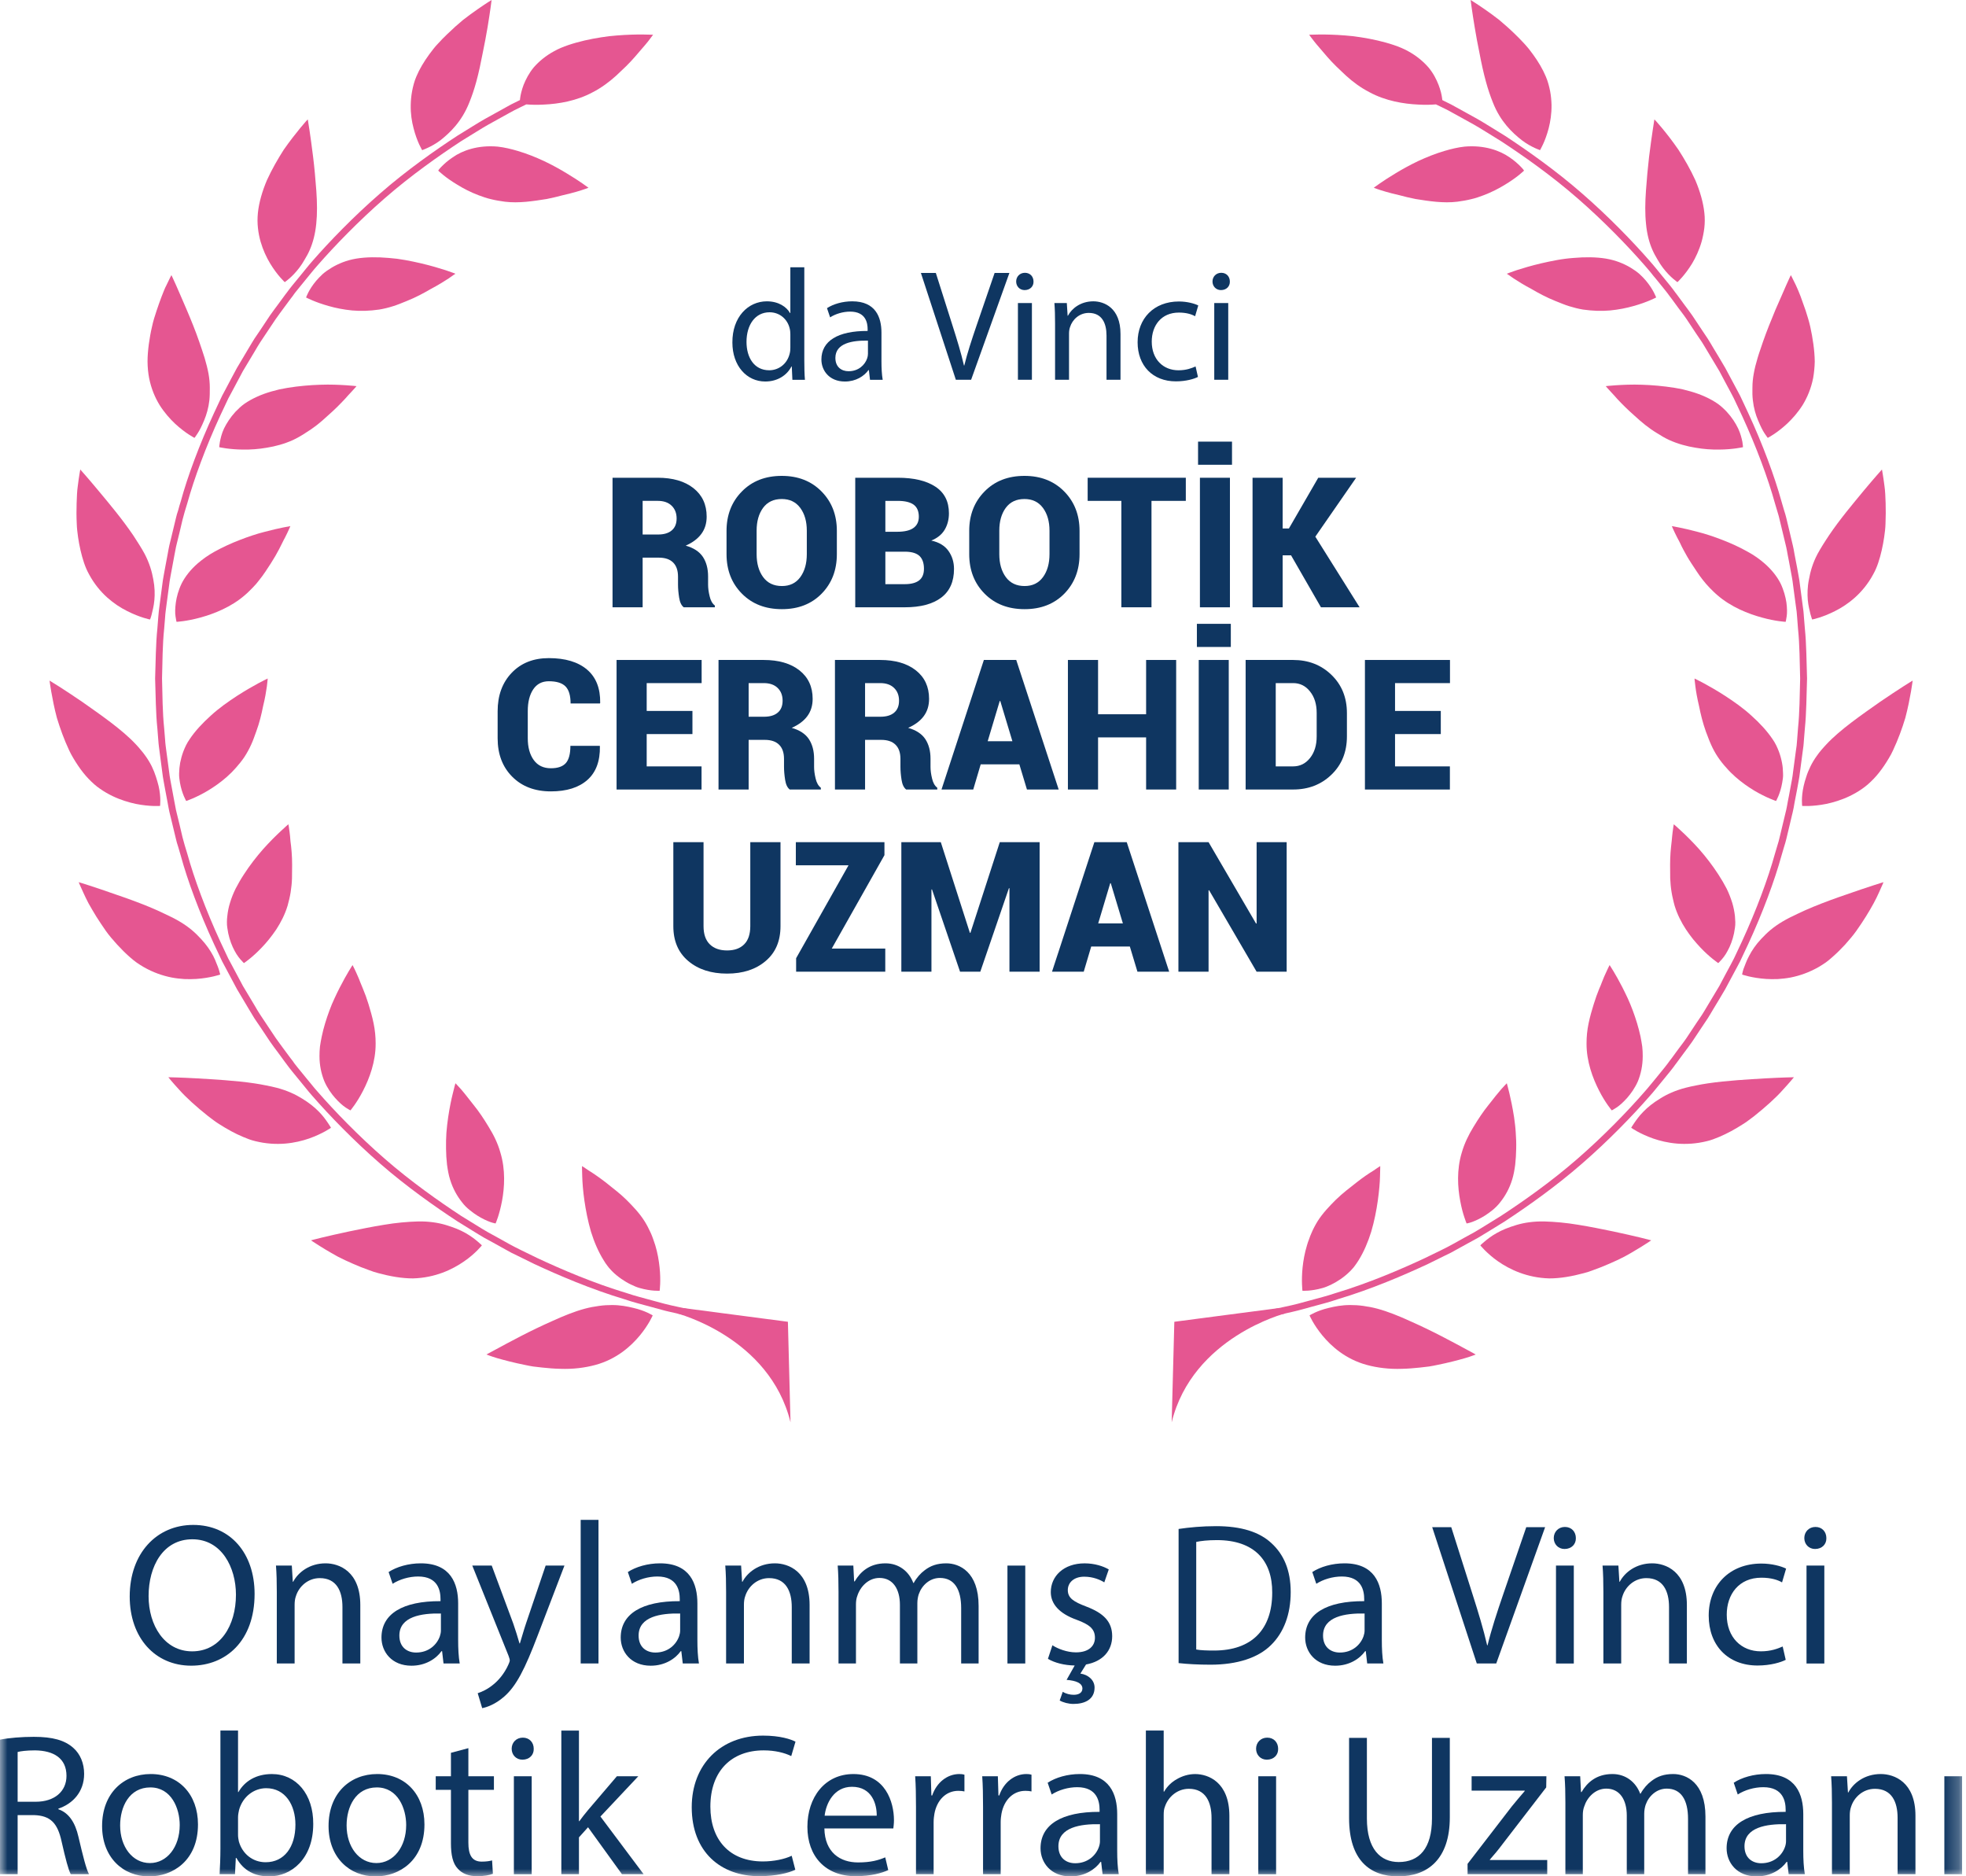 <svg width="131" height="125" viewBox="0 0 131 125" fill="none" xmlns="http://www.w3.org/2000/svg">
<g clip-path="url(#clip0_5_23)">
<path fill-rule="evenodd" clip-rule="evenodd" d="M40.785 86.938C40.512 86.936 40.225 86.953 39.919 86.995C39.838 87.008 39.759 87.019 39.681 87.034C39.602 87.044 39.527 87.061 39.442 87.072C39.283 87.103 39.119 87.142 38.951 87.186C38.276 87.369 37.544 87.664 36.808 88.001C36.085 88.32 35.355 88.674 34.704 89.01C34.051 89.343 33.474 89.663 33.066 89.88C32.66 90.094 32.413 90.234 32.413 90.234C32.413 90.234 32.479 90.258 32.604 90.304C32.73 90.345 32.906 90.417 33.134 90.478C33.593 90.61 34.236 90.78 34.966 90.926C35.151 90.964 35.33 91.003 35.523 91.032C35.721 91.058 35.921 91.081 36.123 91.102C36.525 91.145 36.934 91.179 37.342 91.187C38.159 91.219 38.974 91.119 39.681 90.926C41.093 90.542 42.048 89.676 42.64 88.959C43.238 88.233 43.491 87.628 43.491 87.628C43.491 87.628 43.008 87.314 42.204 87.129C41.804 87.031 41.327 86.938 40.785 86.938Z" fill="#E55691"/>
<path fill-rule="evenodd" clip-rule="evenodd" d="M42.943 81.346C42.616 80.823 42.179 80.367 41.733 79.921C41.509 79.701 41.273 79.497 41.039 79.31C40.916 79.21 40.801 79.123 40.692 79.034C40.584 78.943 40.469 78.854 40.365 78.771C39.926 78.434 39.533 78.166 39.246 77.988C38.958 77.79 38.782 77.682 38.782 77.682C38.782 77.682 38.778 77.935 38.795 78.355C38.807 78.78 38.848 79.34 38.941 79.983C39.035 80.63 39.173 81.352 39.38 82.057C39.59 82.738 39.877 83.402 40.222 83.952C40.301 84.092 40.395 84.222 40.49 84.345C40.533 84.406 40.584 84.464 40.633 84.519C40.682 84.572 40.726 84.625 40.778 84.678C40.977 84.88 41.194 85.052 41.403 85.198C41.614 85.344 41.826 85.47 42.035 85.569C42.241 85.669 42.439 85.756 42.633 85.807C43.394 86.026 43.954 85.987 43.954 85.987C43.954 85.987 44.047 85.332 43.95 84.434C43.903 83.982 43.82 83.47 43.66 82.948C43.616 82.814 43.575 82.683 43.526 82.553C43.48 82.415 43.424 82.277 43.365 82.144C43.243 81.876 43.107 81.605 42.943 81.346Z" fill="#E55691"/>
<path fill-rule="evenodd" clip-rule="evenodd" d="M32.04 82.895C31.991 82.848 31.916 82.791 31.829 82.708C31.648 82.553 31.376 82.343 31.023 82.142C30.842 82.042 30.648 81.944 30.423 81.853C30.201 81.764 29.957 81.683 29.699 81.603C29.182 81.45 28.576 81.358 27.87 81.369C27.508 81.38 27.14 81.399 26.759 81.437C26.38 81.473 25.978 81.526 25.589 81.592C25.183 81.656 24.785 81.73 24.393 81.806C24.01 81.885 23.627 81.961 23.27 82.033C22.549 82.184 21.915 82.333 21.459 82.441C20.997 82.553 20.723 82.628 20.723 82.628C20.723 82.628 20.959 82.791 21.359 83.039C21.551 83.162 21.802 83.309 22.072 83.466C22.204 83.545 22.351 83.625 22.504 83.71C22.655 83.789 22.819 83.867 22.987 83.948C23.319 84.105 23.68 84.26 24.049 84.41C24.238 84.483 24.423 84.555 24.616 84.623C24.714 84.659 24.806 84.695 24.904 84.725C25.002 84.75 25.095 84.782 25.195 84.81C25.991 85.026 26.791 85.166 27.521 85.164C29.006 85.122 30.146 84.568 30.921 84.031C31.308 83.769 31.606 83.494 31.81 83.292C32.005 83.095 32.11 82.963 32.11 82.963C32.11 82.963 32.086 82.938 32.04 82.895Z" fill="#E55691"/>
<path fill-rule="evenodd" clip-rule="evenodd" d="M29.991 78.581C30.176 79.186 30.461 79.684 30.78 80.085C30.936 80.293 31.108 80.459 31.287 80.603C31.459 80.748 31.636 80.871 31.806 80.979C32.138 81.189 32.438 81.323 32.659 81.404C32.767 81.446 32.865 81.467 32.923 81.482C32.991 81.499 33.021 81.505 33.021 81.505C33.021 81.505 33.091 81.355 33.176 81.094C33.261 80.831 33.365 80.461 33.45 80.011C33.618 79.111 33.693 77.931 33.34 76.774C33.176 76.182 32.897 75.609 32.569 75.083C32.252 74.55 31.908 74.041 31.567 73.62C31.395 73.415 31.248 73.204 31.099 73.026C30.963 72.848 30.829 72.695 30.719 72.563C30.495 72.311 30.348 72.164 30.348 72.164C30.348 72.164 30.272 72.406 30.18 72.81C30.078 73.211 29.959 73.775 29.863 74.423C29.819 74.75 29.77 75.098 29.746 75.452C29.725 75.802 29.712 76.163 29.721 76.522C29.725 76.881 29.746 77.243 29.787 77.592C29.836 77.94 29.893 78.281 29.991 78.581Z" fill="#E55691"/>
<path fill-rule="evenodd" clip-rule="evenodd" d="M21.855 74.813C21.721 74.618 21.531 74.342 21.246 74.054C20.963 73.765 20.593 73.463 20.129 73.183C19.676 72.899 19.121 72.644 18.442 72.466C18.21 72.404 17.972 72.356 17.723 72.307C17.478 72.256 17.229 72.213 16.97 72.173C15.683 71.98 14.221 71.906 13.123 71.838C12.011 71.776 11.217 71.763 11.217 71.763C11.217 71.763 11.485 72.103 11.949 72.604C12.4 73.113 13.089 73.737 13.859 74.347C13.976 74.44 14.1 74.527 14.217 74.618C14.278 74.665 14.34 74.707 14.406 74.754C14.464 74.796 14.534 74.837 14.595 74.879C14.857 75.045 15.121 75.204 15.391 75.35C15.661 75.495 15.925 75.626 16.2 75.739C16.47 75.853 16.729 75.955 17.008 76.019C18.446 76.378 19.695 76.155 20.597 75.843C21.506 75.522 22.053 75.13 22.053 75.13C22.053 75.13 21.991 75.007 21.855 74.813Z" fill="#E55691"/>
<path fill-rule="evenodd" clip-rule="evenodd" d="M22.33 73.144C22.592 73.437 22.835 73.651 23.032 73.782C23.228 73.912 23.352 73.971 23.352 73.971C23.352 73.971 23.784 73.464 24.194 72.658C24.615 71.843 25.037 70.72 25.03 69.518C25.032 69.075 24.986 68.614 24.894 68.173C24.852 67.95 24.792 67.731 24.735 67.515C24.671 67.305 24.615 67.082 24.549 66.876C24.439 66.515 24.313 66.175 24.186 65.872C24.152 65.796 24.12 65.721 24.094 65.647C24.06 65.577 24.037 65.503 24.005 65.433C23.956 65.293 23.901 65.167 23.849 65.049C23.647 64.577 23.492 64.291 23.492 64.291C23.492 64.291 23.101 64.883 22.641 65.785C22.524 66.008 22.407 66.25 22.288 66.511C22.228 66.64 22.171 66.776 22.111 66.908C22.056 67.039 22.007 67.177 21.952 67.315C21.747 67.869 21.56 68.461 21.439 69.049C21.388 69.276 21.354 69.501 21.32 69.72C21.296 69.941 21.288 70.151 21.288 70.355C21.288 70.992 21.418 71.545 21.607 72.017C21.805 72.481 22.075 72.853 22.33 73.144Z" fill="#E55691"/>
<path fill-rule="evenodd" clip-rule="evenodd" d="M12.285 65.222C12.564 65.234 12.828 65.23 13.072 65.215C14.032 65.15 14.672 64.922 14.672 64.922C14.672 64.922 14.644 64.784 14.574 64.562C14.538 64.451 14.487 64.322 14.423 64.171C14.37 64.016 14.291 63.85 14.204 63.674C14.015 63.32 13.753 62.929 13.385 62.539C13.3 62.45 13.204 62.354 13.098 62.244C12.996 62.144 12.887 62.046 12.774 61.951C12.538 61.758 12.277 61.569 11.976 61.393C11.679 61.214 11.347 61.047 10.989 60.885C10.651 60.718 10.291 60.559 9.921 60.406C9.183 60.104 8.411 59.824 7.706 59.586C7.019 59.342 6.409 59.139 5.964 58.994C5.517 58.848 5.243 58.769 5.243 58.769C5.243 58.769 5.349 59.028 5.543 59.444C5.641 59.654 5.753 59.907 5.9 60.179C6.051 60.45 6.224 60.741 6.413 61.053C6.609 61.359 6.819 61.681 7.045 62.002C7.1 62.078 7.16 62.157 7.217 62.235C7.281 62.312 7.345 62.388 7.406 62.469C7.538 62.622 7.668 62.774 7.804 62.923C8.077 63.22 8.357 63.502 8.649 63.757C8.796 63.887 8.94 64.005 9.096 64.118C9.251 64.224 9.406 64.328 9.568 64.419C10.202 64.784 10.836 64.999 11.432 65.118C11.73 65.175 12.015 65.205 12.285 65.222Z" fill="#E55691"/>
<path fill-rule="evenodd" clip-rule="evenodd" d="M15.148 61.816C15.21 62.309 15.35 62.742 15.51 63.094C15.588 63.268 15.678 63.423 15.757 63.557C15.842 63.692 15.929 63.803 16.001 63.89C16.154 64.068 16.254 64.159 16.254 64.159C16.254 64.159 16.814 63.788 17.444 63.119C17.603 62.956 17.763 62.773 17.924 62.574C18.093 62.366 18.256 62.143 18.412 61.912C18.716 61.441 18.99 60.914 19.163 60.335C19.203 60.19 19.237 60.046 19.276 59.893C19.309 59.742 19.344 59.59 19.367 59.435C19.414 59.129 19.448 58.819 19.456 58.511C19.465 57.904 19.478 57.293 19.433 56.767C19.414 56.499 19.384 56.251 19.354 56.028C19.339 55.805 19.318 55.606 19.297 55.442C19.259 55.107 19.216 54.91 19.216 54.91C19.216 54.91 19.018 55.075 18.712 55.366C18.403 55.652 17.98 56.068 17.529 56.572C17.095 57.066 16.642 57.645 16.246 58.261C16.044 58.567 15.863 58.885 15.699 59.201C15.544 59.515 15.42 59.83 15.329 60.135C15.231 60.439 15.178 60.734 15.148 61.016C15.129 61.156 15.12 61.294 15.12 61.426C15.12 61.493 15.12 61.559 15.125 61.625C15.129 61.689 15.137 61.752 15.148 61.816Z" fill="#E55691"/>
<path fill-rule="evenodd" clip-rule="evenodd" d="M6.675 52.553C6.949 52.744 7.222 52.899 7.5 53.033C8.047 53.296 8.581 53.453 9.047 53.553C9.988 53.742 10.664 53.689 10.664 53.689C10.664 53.689 10.745 53.135 10.568 52.362C10.526 52.167 10.454 51.959 10.388 51.74C10.319 51.522 10.228 51.29 10.113 51.053C9.996 50.819 9.851 50.575 9.675 50.333C9.588 50.208 9.49 50.087 9.383 49.962C9.334 49.902 9.281 49.839 9.226 49.775C9.171 49.715 9.115 49.654 9.058 49.592C8.137 48.597 6.645 47.58 5.473 46.752C4.873 46.343 4.335 45.99 3.939 45.736C3.543 45.485 3.301 45.339 3.301 45.339C3.301 45.339 3.335 45.611 3.413 46.065C3.494 46.515 3.607 47.139 3.792 47.828C4.003 48.52 4.273 49.276 4.609 49.987C4.692 50.167 4.786 50.342 4.89 50.511C4.992 50.681 5.092 50.847 5.203 51.006C5.415 51.324 5.654 51.623 5.896 51.878C6.149 52.141 6.396 52.364 6.675 52.553Z" fill="#E55691"/>
<path fill-rule="evenodd" clip-rule="evenodd" d="M12.408 53.36C12.408 53.36 13.056 53.146 13.856 52.668C14.258 52.426 14.697 52.121 15.116 51.752C15.329 51.565 15.531 51.363 15.724 51.142C15.92 50.922 16.114 50.682 16.286 50.427C16.454 50.168 16.607 49.892 16.733 49.612C16.865 49.33 16.96 49.041 17.069 48.744C17.288 48.16 17.426 47.57 17.529 47.052C17.66 46.526 17.735 46.063 17.782 45.732C17.824 45.403 17.837 45.201 17.837 45.201C17.837 45.201 17.603 45.312 17.231 45.509C16.856 45.711 16.343 46.004 15.773 46.371C15.214 46.738 14.582 47.18 14.048 47.672C13.503 48.16 12.999 48.699 12.637 49.243C12.448 49.512 12.327 49.78 12.222 50.045C12.124 50.306 12.054 50.565 12.005 50.811C11.961 51.057 11.94 51.297 11.935 51.522C11.927 51.741 11.961 51.949 11.991 52.14C12.124 52.895 12.408 53.36 12.408 53.36Z" fill="#E55691"/>
<path fill-rule="evenodd" clip-rule="evenodd" d="M5.202 35.786C5.245 36.081 5.3 36.374 5.366 36.662C5.502 37.24 5.666 37.785 5.936 38.263C6.277 38.897 6.696 39.4 7.138 39.799C7.585 40.198 8.038 40.491 8.472 40.706C9.33 41.143 9.995 41.27 9.995 41.27C9.995 41.27 10.055 41.143 10.11 40.916C10.164 40.689 10.253 40.366 10.287 39.971C10.323 39.579 10.315 39.112 10.215 38.596C10.123 38.078 9.957 37.511 9.642 36.906C9.532 36.709 9.415 36.497 9.281 36.291C9.219 36.189 9.149 36.085 9.079 35.975C9.01 35.875 8.944 35.762 8.876 35.66C8.519 35.136 8.119 34.601 7.715 34.096C7.311 33.589 6.908 33.103 6.562 32.691C5.87 31.857 5.349 31.277 5.349 31.277C5.349 31.277 5.266 31.702 5.185 32.364C5.136 32.695 5.119 33.092 5.106 33.521C5.091 33.952 5.091 34.417 5.115 34.896C5.123 35.185 5.16 35.489 5.202 35.786Z" fill="#E55691"/>
<path fill-rule="evenodd" clip-rule="evenodd" d="M16.33 39.634C16.417 39.564 16.498 39.485 16.577 39.407C16.662 39.326 16.745 39.243 16.826 39.16C16.992 38.995 17.143 38.817 17.279 38.636C17.424 38.456 17.558 38.271 17.685 38.082C17.815 37.885 17.936 37.698 18.051 37.524C18.256 37.206 18.439 36.887 18.59 36.599C18.67 36.45 18.741 36.308 18.804 36.174C18.862 36.038 18.941 35.917 18.994 35.805C19.228 35.348 19.347 35.049 19.347 35.049C19.347 35.049 18.628 35.164 17.613 35.435C17.364 35.501 17.085 35.575 16.817 35.669C16.549 35.756 16.262 35.86 15.981 35.97C15.407 36.191 14.824 36.456 14.279 36.76C13.86 36.991 13.503 37.252 13.179 37.528C12.69 37.953 12.335 38.413 12.105 38.867C11.886 39.32 11.771 39.761 11.717 40.135C11.666 40.519 11.658 40.839 11.696 41.066C11.726 41.294 11.764 41.425 11.764 41.425C11.764 41.425 12.441 41.391 13.347 41.141C14.245 40.895 15.411 40.442 16.33 39.634Z" fill="#E55691"/>
<path fill-rule="evenodd" clip-rule="evenodd" d="M10.635 26.984C10.954 27.487 11.316 27.896 11.661 28.221C12.354 28.866 12.959 29.17 12.959 29.17C12.959 29.17 13.048 29.062 13.173 28.862C13.303 28.665 13.454 28.363 13.605 27.998C13.758 27.631 13.893 27.183 13.952 26.661C13.98 26.402 13.98 26.118 13.98 25.825C13.98 25.532 13.952 25.218 13.893 24.887C13.831 24.556 13.742 24.207 13.635 23.847C13.582 23.668 13.522 23.486 13.459 23.303C13.397 23.123 13.335 22.94 13.273 22.758C13.022 22.03 12.722 21.297 12.441 20.637C12.301 20.313 12.167 19.999 12.046 19.721C11.922 19.447 11.814 19.196 11.727 18.99C11.542 18.574 11.422 18.328 11.422 18.328C11.422 18.328 11.288 18.574 11.095 18.99C10.984 19.194 10.888 19.455 10.774 19.74C10.665 20.03 10.548 20.349 10.437 20.688C10.384 20.86 10.322 21.037 10.269 21.213C10.22 21.393 10.163 21.578 10.127 21.771C10.037 22.146 9.971 22.541 9.916 22.93C9.865 23.32 9.831 23.711 9.831 24.087C9.835 24.471 9.869 24.84 9.937 25.19C10.076 25.886 10.327 26.481 10.635 26.984Z" fill="#E55691"/>
<path fill-rule="evenodd" clip-rule="evenodd" d="M20.336 28.854C20.61 28.687 20.878 28.5 21.127 28.307C21.374 28.111 21.608 27.908 21.825 27.704C22.049 27.504 22.268 27.309 22.461 27.116C22.655 26.925 22.831 26.738 22.987 26.575C23.063 26.485 23.136 26.407 23.202 26.333C23.27 26.258 23.331 26.193 23.393 26.129C23.627 25.881 23.755 25.724 23.755 25.724C23.755 25.724 23.491 25.692 23.059 25.664C22.629 25.637 22.015 25.605 21.346 25.63C20.672 25.651 19.91 25.715 19.166 25.836C18.976 25.87 18.793 25.902 18.606 25.942C18.43 25.987 18.253 26.031 18.081 26.08C17.734 26.18 17.406 26.299 17.104 26.439C16.806 26.575 16.536 26.727 16.296 26.893C16.055 27.061 15.868 27.25 15.687 27.434C15.345 27.808 15.1 28.196 14.928 28.544C14.764 28.892 14.698 29.211 14.653 29.434C14.613 29.659 14.608 29.79 14.608 29.79C14.608 29.79 15.268 29.945 16.213 29.95C16.683 29.956 17.217 29.924 17.783 29.824C18.353 29.733 18.949 29.572 19.519 29.315C19.802 29.183 20.074 29.026 20.336 28.854Z" fill="#E55691"/>
<path fill-rule="evenodd" clip-rule="evenodd" d="M17.365 16.102C17.529 16.666 17.761 17.154 18.001 17.553C18.48 18.345 18.973 18.795 18.973 18.795C18.973 18.795 19.456 18.481 19.941 17.842C20.063 17.681 20.184 17.5 20.299 17.294C20.418 17.099 20.541 16.881 20.643 16.641C20.854 16.161 21.005 15.582 21.073 14.907C21.143 14.245 21.133 13.485 21.078 12.708C21.018 11.922 20.952 11.156 20.863 10.45C20.778 9.747 20.688 9.125 20.622 8.673C20.55 8.227 20.509 7.956 20.509 7.956C20.509 7.956 20.454 8.002 20.369 8.102C20.29 8.197 20.167 8.34 20.016 8.518C19.72 8.879 19.318 9.384 18.905 9.978C18.514 10.59 18.112 11.288 17.786 12.003C17.476 12.733 17.254 13.493 17.184 14.187C17.167 14.363 17.159 14.533 17.159 14.699C17.159 14.868 17.171 15.036 17.188 15.195C17.222 15.518 17.284 15.817 17.365 16.102Z" fill="#E55691"/>
<path fill-rule="evenodd" clip-rule="evenodd" d="M26.195 20.396C26.35 20.348 26.497 20.295 26.648 20.235C26.721 20.206 26.791 20.176 26.869 20.146C26.948 20.114 27.02 20.087 27.091 20.057C27.693 19.819 28.235 19.526 28.712 19.248C29.203 18.989 29.608 18.735 29.893 18.548C30.033 18.45 30.148 18.367 30.222 18.317C30.308 18.263 30.348 18.236 30.348 18.236C30.348 18.236 30.284 18.212 30.176 18.17C30.059 18.128 29.897 18.068 29.697 18.002C29.291 17.871 28.72 17.699 28.059 17.544C27.727 17.468 27.378 17.391 27.008 17.325C26.825 17.293 26.64 17.262 26.454 17.238C26.269 17.215 26.08 17.196 25.899 17.183C25.15 17.117 24.401 17.119 23.738 17.228C23.084 17.338 22.548 17.565 22.104 17.828C21.88 17.962 21.678 18.104 21.506 18.253C21.338 18.404 21.195 18.561 21.067 18.707C20.563 19.306 20.395 19.817 20.395 19.817C20.395 19.817 20.993 20.136 21.906 20.388C22.355 20.517 22.889 20.626 23.459 20.681C24.035 20.734 24.629 20.713 25.265 20.622C25.58 20.571 25.893 20.492 26.195 20.396Z" fill="#E55691"/>
<path fill-rule="evenodd" clip-rule="evenodd" d="M27.928 9.611C28.047 9.863 28.13 10.004 28.13 10.004C28.13 10.004 28.168 9.991 28.228 9.965C28.29 9.94 28.379 9.906 28.487 9.853C28.711 9.751 29.015 9.592 29.343 9.348C29.979 8.845 30.768 8.104 31.272 6.828C31.441 6.412 31.598 5.952 31.732 5.459C31.9 4.852 32.036 4.201 32.157 3.57C32.285 2.955 32.398 2.354 32.487 1.823C32.664 0.762 32.757 0.002 32.757 0C32.757 0 32.377 0.229 31.813 0.624C31.534 0.817 31.206 1.055 30.858 1.325C30.517 1.607 30.16 1.925 29.811 2.265C29.59 2.475 29.381 2.689 29.179 2.912C29.121 2.97 29.073 3.023 29.023 3.082C28.977 3.139 28.93 3.199 28.879 3.258C28.785 3.377 28.694 3.498 28.604 3.619C28.251 4.103 27.949 4.604 27.743 5.098C27.605 5.417 27.521 5.754 27.46 6.071C27.402 6.387 27.373 6.695 27.368 6.99C27.355 7.575 27.439 8.102 27.558 8.547C27.672 8.995 27.813 9.354 27.928 9.611Z" fill="#E55691"/>
<path fill-rule="evenodd" clip-rule="evenodd" d="M36.43 13.257C36.813 13.181 37.174 13.093 37.506 13.004C37.838 12.93 38.142 12.849 38.396 12.777C38.9 12.633 39.213 12.508 39.213 12.508C39.213 12.508 38.638 12.072 37.755 11.544C37.321 11.279 36.804 10.992 36.24 10.725C35.683 10.466 35.096 10.232 34.502 10.056C34.047 9.92 33.59 9.814 33.16 9.767C31.847 9.651 30.811 10.026 30.168 10.479C29.839 10.699 29.598 10.92 29.434 11.086C29.351 11.166 29.29 11.238 29.253 11.285C29.215 11.336 29.2 11.366 29.2 11.366C29.2 11.366 29.317 11.482 29.537 11.659C29.753 11.835 30.079 12.07 30.483 12.312C30.883 12.559 31.362 12.809 31.892 13.008C32.162 13.11 32.438 13.206 32.73 13.272C33.019 13.344 33.319 13.393 33.638 13.437C34.568 13.552 35.532 13.399 36.43 13.257Z" fill="#E55691"/>
<path fill-rule="evenodd" clip-rule="evenodd" d="M50.141 87.916C49.892 87.884 49.577 87.846 49.221 87.806C49.045 87.78 48.855 87.768 48.66 87.729C48.462 87.695 48.255 87.659 48.041 87.619C47.609 87.547 47.141 87.471 46.639 87.381C46.147 87.273 45.63 87.159 45.094 87.042C44.826 86.98 44.551 86.929 44.277 86.853C44.009 86.781 43.73 86.704 43.451 86.63C42.898 86.475 42.326 86.337 41.773 86.148C39.532 85.475 37.386 84.55 35.803 83.809C35.411 83.62 35.047 83.442 34.733 83.287C34.569 83.209 34.422 83.132 34.288 83.064C34.152 82.996 34.031 82.924 33.918 82.867C33.471 82.621 33.218 82.476 33.218 82.476C33.218 82.476 32.967 82.338 32.52 82.092C32.073 81.84 31.469 81.447 30.722 80.995C29.269 80.042 27.373 78.709 25.633 77.191C23.893 75.676 22.293 74.022 21.161 72.723C21.014 72.569 20.891 72.405 20.765 72.254C20.64 72.104 20.525 71.959 20.412 71.826C20.189 71.556 19.999 71.32 19.84 71.125C19.676 70.934 19.565 70.769 19.491 70.662C19.41 70.554 19.363 70.499 19.363 70.499C19.363 70.499 19.195 70.272 18.895 69.867C18.753 69.665 18.563 69.427 18.365 69.138C18.174 68.852 17.955 68.523 17.718 68.168C17.599 67.992 17.474 67.808 17.348 67.612C17.216 67.421 17.104 67.216 16.978 67.003C16.725 66.583 16.461 66.141 16.187 65.683C15.938 65.214 15.678 64.726 15.416 64.236C15.344 64.108 15.28 63.987 15.214 63.862C15.157 63.733 15.095 63.605 15.034 63.48C14.914 63.223 14.793 62.966 14.672 62.709C13.721 60.648 12.934 58.52 12.483 56.885C12.423 56.682 12.366 56.486 12.306 56.302C12.255 56.117 12.202 55.943 12.161 55.775C12.083 55.442 12.01 55.147 11.957 54.905C11.838 54.428 11.772 54.15 11.772 54.15C11.772 54.15 11.755 54.084 11.725 53.954C11.697 53.829 11.661 53.634 11.617 53.39C11.57 53.15 11.521 52.857 11.455 52.517C11.398 52.182 11.308 51.798 11.264 51.377C11.208 50.959 11.144 50.505 11.083 50.026C11.07 49.904 11.049 49.783 11.036 49.663C11.017 49.535 11.012 49.412 11.002 49.285C10.985 49.03 10.959 48.773 10.938 48.508C10.827 47.457 10.827 46.328 10.796 45.201C10.827 44.074 10.827 42.947 10.938 41.892C10.959 41.631 10.985 41.372 11.002 41.117C11.012 40.99 11.017 40.867 11.036 40.742C11.049 40.619 11.07 40.498 11.083 40.374C11.144 39.899 11.208 39.441 11.264 39.023C11.308 38.604 11.398 38.224 11.455 37.885C11.521 37.547 11.57 37.252 11.617 37.01C11.661 36.768 11.697 36.575 11.725 36.448C11.755 36.316 11.772 36.248 11.772 36.248C11.772 36.248 11.838 35.975 11.957 35.495C12.01 35.255 12.083 34.962 12.161 34.629C12.202 34.461 12.255 34.283 12.306 34.098C12.366 33.914 12.423 33.721 12.483 33.515C12.934 31.882 13.721 29.753 14.672 27.693C14.793 27.438 14.914 27.177 15.034 26.924C15.095 26.793 15.157 26.669 15.214 26.54C15.28 26.417 15.344 26.294 15.416 26.166C15.678 25.674 15.938 25.186 16.187 24.719C16.461 24.261 16.725 23.819 16.978 23.399C17.104 23.191 17.216 22.981 17.348 22.788C17.474 22.596 17.599 22.412 17.718 22.233C17.955 21.879 18.174 21.55 18.365 21.264C18.563 20.975 18.753 20.737 18.895 20.535C19.195 20.132 19.363 19.903 19.363 19.903C19.363 19.903 19.41 19.846 19.491 19.738C19.565 19.631 19.676 19.468 19.84 19.279C19.999 19.084 20.189 18.846 20.412 18.576C20.525 18.443 20.64 18.301 20.765 18.143C20.891 17.997 21.014 17.834 21.161 17.677C22.293 16.38 23.893 14.726 25.633 13.211C27.373 11.693 29.269 10.36 30.722 9.407C31.469 8.953 32.073 8.563 32.52 8.312C32.967 8.066 33.218 7.924 33.218 7.924C33.218 7.924 33.471 7.784 33.918 7.537C34.031 7.476 34.152 7.41 34.288 7.336C34.422 7.268 34.569 7.194 34.733 7.117C34.839 7.064 34.947 7.009 35.065 6.956H35.092C35.377 6.979 35.777 6.994 36.25 6.966C37.194 6.924 38.424 6.729 39.505 6.139C40.066 5.85 40.592 5.462 41.051 5.046C41.273 4.831 41.509 4.619 41.724 4.407C41.939 4.197 42.134 3.982 42.311 3.781C42.658 3.371 42.981 3.014 43.192 2.747C43.394 2.482 43.517 2.314 43.517 2.314C43.517 2.314 43.256 2.303 42.826 2.298C42.392 2.295 41.79 2.308 41.109 2.363C40.937 2.378 40.76 2.392 40.583 2.412C40.407 2.435 40.226 2.458 40.045 2.488C39.686 2.543 39.315 2.615 38.95 2.698C38.226 2.87 37.486 3.093 36.926 3.409C36.35 3.719 35.905 4.101 35.567 4.487C35.243 4.878 35.039 5.285 34.892 5.646C34.758 6.003 34.686 6.317 34.658 6.544C34.65 6.591 34.65 6.629 34.645 6.667C34.603 6.691 34.56 6.712 34.518 6.729C34.358 6.809 34.207 6.884 34.067 6.952C33.935 7.026 33.807 7.094 33.694 7.157C33.248 7.404 32.99 7.548 32.99 7.548C32.99 7.548 32.728 7.688 32.284 7.939C31.837 8.193 31.222 8.586 30.471 9.046C29.001 10.006 27.082 11.354 25.327 12.888C23.569 14.416 21.952 16.089 20.812 17.396C20.663 17.558 20.538 17.723 20.412 17.872C20.287 18.025 20.167 18.169 20.057 18.309C19.831 18.581 19.638 18.818 19.478 19.014C19.314 19.207 19.204 19.375 19.121 19.479C19.04 19.587 18.993 19.646 18.993 19.646C18.993 19.646 18.825 19.878 18.527 20.281C18.378 20.489 18.184 20.731 17.989 21.017C17.791 21.312 17.574 21.641 17.336 22C17.208 22.18 17.087 22.367 16.955 22.56C16.831 22.753 16.712 22.966 16.582 23.176C16.329 23.598 16.059 24.048 15.787 24.513C15.534 24.986 15.268 25.475 15.008 25.976C14.94 26.103 14.874 26.226 14.806 26.353C14.746 26.479 14.685 26.608 14.625 26.735C14.504 26.996 14.38 27.258 14.259 27.518C13.295 29.596 12.495 31.744 12.046 33.398C11.98 33.604 11.923 33.797 11.874 33.99C11.812 34.177 11.755 34.351 11.721 34.521C11.64 34.858 11.57 35.155 11.51 35.397C11.398 35.881 11.325 36.157 11.325 36.157C11.325 36.157 11.308 36.229 11.278 36.357C11.246 36.49 11.217 36.681 11.17 36.925C11.127 37.172 11.07 37.469 11.004 37.81C10.947 38.154 10.859 38.536 10.812 38.961C10.757 39.383 10.693 39.842 10.632 40.33C10.619 40.451 10.598 40.574 10.585 40.695C10.568 40.824 10.559 40.95 10.549 41.079C10.525 41.332 10.508 41.593 10.487 41.862C10.376 42.924 10.376 44.061 10.336 45.201C10.376 46.341 10.376 47.478 10.487 48.542C10.508 48.809 10.525 49.068 10.549 49.325C10.559 49.455 10.568 49.582 10.585 49.705C10.598 49.828 10.619 49.953 10.632 50.072C10.693 50.556 10.757 51.021 10.812 51.441C10.859 51.864 10.947 52.248 11.004 52.592C11.07 52.933 11.127 53.228 11.17 53.474C11.217 53.719 11.246 53.914 11.278 54.045C11.308 54.173 11.325 54.243 11.325 54.243C11.325 54.243 11.398 54.521 11.51 55.005C11.57 55.249 11.64 55.544 11.721 55.879C11.755 56.049 11.812 56.227 11.874 56.416C11.923 56.603 11.98 56.798 12.046 57.006C12.495 58.658 13.295 60.806 14.259 62.888C14.38 63.149 14.504 63.408 14.625 63.665C14.685 63.794 14.746 63.921 14.806 64.051C14.874 64.174 14.94 64.301 15.008 64.429C15.268 64.925 15.534 65.416 15.787 65.889C16.059 66.354 16.329 66.802 16.582 67.224C16.712 67.434 16.831 67.646 16.955 67.842C17.087 68.033 17.208 68.224 17.336 68.402C17.574 68.761 17.791 69.09 17.989 69.383C18.184 69.673 18.378 69.915 18.527 70.119C18.825 70.525 18.993 70.756 18.993 70.756C18.993 70.756 19.04 70.813 19.121 70.926C19.204 71.032 19.314 71.195 19.478 71.388C19.638 71.584 19.831 71.823 20.057 72.095C20.167 72.233 20.287 72.377 20.412 72.53C20.538 72.679 20.663 72.849 20.812 73.006C21.952 74.315 23.569 75.986 25.327 77.514C27.082 79.046 29.001 80.394 30.471 81.358C31.222 81.818 31.837 82.211 32.284 82.468C32.728 82.716 32.99 82.854 32.99 82.854C32.99 82.854 33.248 83.001 33.694 83.245C33.807 83.308 33.935 83.376 34.067 83.451C34.207 83.52 34.358 83.593 34.518 83.671C34.839 83.828 35.201 84.011 35.601 84.204C37.199 84.949 39.371 85.883 41.635 86.56C42.196 86.755 42.766 86.891 43.332 87.048C43.609 87.124 43.89 87.203 44.164 87.275C44.437 87.354 44.715 87.405 44.985 87.471C45.528 87.587 46.049 87.7 46.551 87.812C47.047 87.897 47.523 87.978 47.962 88.052C48.179 88.09 48.389 88.128 48.587 88.162C48.789 88.198 48.979 88.213 49.16 88.239C49.517 88.281 49.83 88.32 50.092 88.351C50.604 88.413 50.898 88.451 50.898 88.451L50.945 88.014C50.945 88.014 50.649 87.978 50.141 87.916Z" fill="#E55691"/>
<path fill-rule="evenodd" clip-rule="evenodd" d="M45.094 87.49C45.094 87.49 51.281 89.065 52.674 94.751L52.5 88.053L45.507 87.136L45.094 87.49Z" fill="#E55691"/>
<path fill-rule="evenodd" clip-rule="evenodd" d="M89.96 86.938C90.239 86.936 90.526 86.953 90.837 86.995C90.911 87.008 90.988 87.019 91.066 87.034C91.143 87.044 91.224 87.061 91.307 87.072C91.462 87.103 91.63 87.142 91.794 87.186C92.469 87.369 93.205 87.664 93.941 88.001C94.662 88.32 95.394 88.674 96.045 89.01C96.698 89.343 97.275 89.663 97.683 89.88C98.092 90.094 98.33 90.234 98.33 90.234C98.33 90.234 98.268 90.258 98.143 90.304C98.015 90.345 97.843 90.417 97.613 90.478C97.153 90.61 96.513 90.78 95.781 90.926C95.6 90.964 95.413 91.003 95.222 91.032C95.028 91.058 94.826 91.081 94.628 91.102C94.224 91.145 93.815 91.179 93.407 91.187C92.594 91.219 91.769 91.119 91.066 90.926C89.656 90.542 88.698 89.676 88.109 88.959C87.511 88.233 87.258 87.628 87.258 87.628C87.258 87.628 87.743 87.314 88.543 87.129C88.941 87.031 89.418 86.938 89.96 86.938Z" fill="#E55691"/>
<path fill-rule="evenodd" clip-rule="evenodd" d="M87.801 81.346C88.133 80.823 88.567 80.367 89.014 79.921C89.242 79.701 89.476 79.497 89.707 79.31C89.829 79.21 89.948 79.123 90.059 79.034C90.171 78.943 90.28 78.854 90.391 78.771C90.818 78.434 91.216 78.166 91.51 77.988C91.786 77.79 91.969 77.682 91.969 77.682C91.969 77.682 91.969 77.935 91.954 78.355C91.946 78.78 91.897 79.34 91.807 79.983C91.716 80.63 91.576 81.352 91.367 82.057C91.156 82.738 90.873 83.402 90.529 83.952C90.444 84.092 90.352 84.222 90.259 84.345C90.218 84.406 90.167 84.464 90.116 84.519C90.069 84.572 90.02 84.625 89.969 84.678C89.767 84.88 89.556 85.052 89.348 85.198C89.135 85.344 88.92 85.47 88.716 85.569C88.508 85.669 88.31 85.756 88.116 85.807C87.35 86.026 86.786 85.987 86.786 85.987C86.786 85.987 86.703 85.332 86.795 84.434C86.842 83.982 86.931 83.47 87.091 82.948C87.129 82.814 87.174 82.683 87.227 82.553C87.272 82.415 87.325 82.277 87.386 82.144C87.497 81.876 87.642 81.605 87.801 81.346Z" fill="#E55691"/>
<path fill-rule="evenodd" clip-rule="evenodd" d="M98.705 82.895C98.756 82.848 98.828 82.791 98.922 82.708C99.103 82.553 99.369 82.343 99.73 82.142C99.905 82.042 100.107 81.944 100.33 81.853C100.545 81.764 100.794 81.683 101.052 81.603C101.564 81.45 102.173 81.358 102.886 81.369C103.239 81.38 103.605 81.399 103.986 81.437C104.371 81.473 104.766 81.526 105.162 81.592C105.562 81.656 105.964 81.73 106.358 81.806C106.739 81.885 107.119 81.961 107.481 82.033C108.196 82.184 108.836 82.333 109.292 82.441C109.747 82.553 110.026 82.628 110.026 82.628C110.026 82.628 109.792 82.791 109.392 83.039C109.19 83.162 108.949 83.309 108.681 83.466C108.541 83.545 108.398 83.625 108.245 83.71C108.094 83.789 107.93 83.867 107.762 83.948C107.426 84.105 107.068 84.26 106.698 84.41C106.513 84.483 106.324 84.555 106.128 84.623C106.037 84.659 105.939 84.695 105.843 84.725C105.747 84.75 105.651 84.782 105.549 84.81C104.758 85.026 103.958 85.166 103.23 85.164C101.745 85.122 100.596 84.568 99.824 84.031C99.443 83.769 99.147 83.494 98.941 83.292C98.741 83.095 98.639 82.963 98.639 82.963C98.639 82.963 98.66 82.938 98.705 82.895Z" fill="#E55691"/>
<path fill-rule="evenodd" clip-rule="evenodd" d="M100.76 78.581C100.575 79.186 100.287 79.684 99.968 80.085C99.809 80.293 99.636 80.459 99.464 80.603C99.287 80.748 99.115 80.871 98.945 80.979C98.613 81.189 98.307 81.323 98.092 81.404C97.981 81.446 97.888 81.467 97.826 81.482C97.764 81.499 97.724 81.505 97.724 81.505C97.724 81.505 97.658 81.355 97.575 81.094C97.485 80.831 97.383 80.461 97.3 80.011C97.128 79.111 97.051 77.931 97.405 76.774C97.575 76.182 97.851 75.609 98.175 75.083C98.496 74.55 98.836 74.041 99.177 73.62C99.349 73.415 99.5 73.204 99.645 73.026C99.787 72.848 99.921 72.695 100.03 72.563C100.256 72.311 100.402 72.164 100.402 72.164C100.402 72.164 100.473 72.406 100.57 72.81C100.666 73.211 100.785 73.775 100.887 74.423C100.932 74.75 100.979 75.098 100.998 75.452C101.024 75.802 101.038 76.163 101.028 76.522C101.024 76.881 100.998 77.243 100.962 77.592C100.915 77.94 100.855 78.281 100.76 78.581Z" fill="#E55691"/>
<path fill-rule="evenodd" clip-rule="evenodd" d="M108.894 74.813C109.028 74.618 109.217 74.342 109.505 74.054C109.783 73.765 110.158 73.463 110.62 73.183C111.068 72.899 111.626 72.644 112.307 72.466C112.534 72.404 112.779 72.356 113.022 72.307C113.268 72.256 113.519 72.213 113.781 72.173C115.068 71.98 116.53 71.906 117.626 71.838C118.738 71.776 119.534 71.763 119.534 71.763C119.534 71.763 119.26 72.103 118.796 72.604C118.351 73.113 117.655 73.737 116.892 74.347C116.768 74.44 116.649 74.527 116.53 74.618C116.47 74.665 116.407 74.707 116.345 74.754C116.281 74.796 116.217 74.837 116.153 74.879C115.894 75.045 115.628 75.204 115.36 75.35C115.09 75.495 114.819 75.626 114.551 75.739C114.281 75.853 114.015 75.955 113.743 76.019C112.302 76.378 111.049 76.155 110.149 75.843C109.239 75.522 108.692 75.13 108.692 75.13C108.692 75.13 108.754 75.007 108.894 74.813Z" fill="#E55691"/>
<path fill-rule="evenodd" clip-rule="evenodd" d="M108.418 73.144C108.154 73.437 107.914 73.651 107.712 73.782C107.522 73.912 107.397 73.971 107.397 73.971C107.397 73.971 106.963 73.464 106.554 72.658C106.135 71.843 105.71 70.72 105.716 69.518C105.714 69.075 105.759 68.614 105.852 68.173C105.899 67.95 105.952 67.731 106.012 67.515C106.082 67.305 106.129 67.082 106.201 66.876C106.312 66.515 106.435 66.175 106.559 65.872C106.593 65.796 106.625 65.721 106.657 65.647C106.686 65.577 106.714 65.503 106.739 65.433C106.795 65.293 106.85 65.167 106.895 65.049C107.101 64.577 107.252 64.291 107.252 64.291C107.252 64.291 107.65 64.883 108.11 65.785C108.22 66.008 108.344 66.25 108.463 66.511C108.52 66.64 108.578 66.776 108.635 66.908C108.688 67.039 108.742 67.177 108.795 67.315C109.003 67.869 109.184 68.461 109.312 69.049C109.356 69.276 109.395 69.501 109.427 69.72C109.454 69.941 109.459 70.151 109.459 70.355C109.459 70.992 109.333 71.545 109.144 72.017C108.942 72.481 108.671 72.853 108.418 73.144Z" fill="#E55691"/>
<path fill-rule="evenodd" clip-rule="evenodd" d="M118.464 65.222C118.183 65.234 117.921 65.23 117.683 65.215C116.719 65.15 116.083 64.922 116.083 64.922C116.083 64.922 116.1 64.784 116.17 64.562C116.209 64.451 116.264 64.322 116.321 64.171C116.381 64.016 116.453 63.85 116.551 63.674C116.732 63.32 116.992 62.929 117.362 62.539C117.445 62.45 117.543 62.354 117.651 62.244C117.753 62.144 117.86 62.046 117.975 61.951C118.209 61.758 118.472 61.569 118.772 61.393C119.074 61.214 119.402 61.047 119.755 60.885C120.102 60.718 120.457 60.559 120.83 60.406C121.566 60.104 122.336 59.824 123.038 59.586C123.73 59.342 124.34 59.139 124.787 58.994C125.227 58.848 125.502 58.769 125.502 58.769C125.502 58.769 125.4 59.028 125.206 59.444C125.11 59.654 124.995 59.907 124.844 60.179C124.698 60.45 124.525 60.741 124.332 61.053C124.142 61.359 123.927 61.681 123.7 62.002C123.647 62.078 123.591 62.157 123.527 62.235C123.47 62.312 123.404 62.388 123.338 62.469C123.21 62.622 123.076 62.774 122.947 62.923C122.674 63.22 122.387 63.502 122.096 63.757C121.955 63.887 121.806 64.005 121.655 64.118C121.5 64.224 121.34 64.328 121.183 64.419C120.547 64.784 119.913 64.999 119.319 65.118C119.021 65.175 118.734 65.205 118.464 65.222Z" fill="#E55691"/>
<path fill-rule="evenodd" clip-rule="evenodd" d="M115.603 61.816C115.541 62.309 115.401 62.742 115.241 63.094C115.156 63.268 115.077 63.423 114.992 63.557C114.909 63.692 114.816 63.803 114.746 63.89C114.592 64.068 114.492 64.159 114.492 64.159C114.492 64.159 113.933 63.788 113.301 63.119C113.146 62.956 112.988 62.773 112.82 62.574C112.656 62.366 112.488 62.143 112.337 61.912C112.029 61.441 111.761 60.914 111.584 60.335C111.546 60.19 111.507 60.046 111.475 59.893C111.437 59.742 111.407 59.59 111.382 59.435C111.331 59.129 111.303 58.819 111.29 58.511C111.282 57.904 111.273 57.293 111.314 56.767C111.335 56.499 111.365 56.251 111.39 56.028C111.407 55.805 111.433 55.606 111.45 55.442C111.49 55.107 111.529 54.91 111.529 54.91C111.529 54.91 111.727 55.075 112.033 55.366C112.346 55.652 112.767 56.068 113.22 56.572C113.654 57.066 114.105 57.645 114.503 58.261C114.703 58.567 114.888 58.885 115.052 59.201C115.207 59.515 115.324 59.83 115.422 60.135C115.514 60.439 115.569 60.734 115.603 61.016C115.616 61.156 115.624 61.294 115.628 61.426C115.628 61.493 115.628 61.559 115.624 61.625C115.62 61.689 115.611 61.752 115.603 61.816Z" fill="#E55691"/>
<path fill-rule="evenodd" clip-rule="evenodd" d="M124.074 52.553C123.801 52.744 123.523 52.899 123.248 53.033C122.701 53.296 122.165 53.453 121.697 53.553C120.757 53.742 120.084 53.689 120.084 53.689C120.084 53.689 120.006 53.135 120.182 52.362C120.221 52.167 120.287 51.959 120.359 51.74C120.425 51.522 120.523 51.29 120.638 51.053C120.752 50.819 120.897 50.575 121.074 50.333C121.159 50.208 121.255 50.087 121.361 49.962C121.414 49.902 121.467 49.839 121.525 49.775C121.574 49.715 121.635 49.654 121.693 49.592C122.614 48.597 124.106 47.58 125.278 46.752C125.876 46.343 126.416 45.99 126.81 45.736C127.201 45.485 127.446 45.339 127.446 45.339C127.446 45.339 127.412 45.611 127.335 46.065C127.256 46.515 127.139 47.139 126.956 47.828C126.748 48.52 126.473 49.276 126.137 49.987C126.056 50.167 125.961 50.342 125.859 50.511C125.759 50.681 125.652 50.847 125.546 51.006C125.329 51.324 125.099 51.623 124.852 51.878C124.601 52.141 124.348 52.364 124.074 52.553Z" fill="#E55691"/>
<path fill-rule="evenodd" clip-rule="evenodd" d="M118.343 53.36C118.343 53.36 117.695 53.146 116.89 52.668C116.49 52.426 116.05 52.121 115.633 51.752C115.422 51.565 115.216 51.363 115.027 51.142C114.824 50.922 114.635 50.682 114.463 50.427C114.29 50.168 114.142 49.892 114.016 49.612C113.886 49.33 113.788 49.041 113.671 48.744C113.461 48.16 113.318 47.57 113.216 47.052C113.09 46.526 113.01 46.063 112.969 45.732C112.927 45.403 112.91 45.201 112.91 45.201C112.91 45.201 113.146 45.312 113.514 45.509C113.89 45.711 114.403 46.004 114.971 46.371C115.533 46.738 116.167 47.18 116.699 47.672C117.248 48.16 117.746 48.699 118.112 49.243C118.301 49.512 118.422 49.78 118.524 50.045C118.624 50.306 118.692 50.565 118.739 50.811C118.788 51.057 118.805 51.297 118.809 51.522C118.824 51.741 118.788 51.949 118.754 52.14C118.624 52.895 118.343 53.36 118.343 53.36Z" fill="#E55691"/>
<path fill-rule="evenodd" clip-rule="evenodd" d="M125.547 35.786C125.502 36.081 125.451 36.374 125.383 36.662C125.249 37.24 125.085 37.785 124.815 38.263C124.474 38.897 124.049 39.4 123.608 39.799C123.162 40.198 122.706 40.491 122.275 40.706C121.419 41.143 120.749 41.27 120.749 41.27C120.749 41.27 120.7 41.143 120.636 40.916C120.585 40.689 120.494 40.366 120.458 39.971C120.426 39.579 120.43 39.112 120.536 38.596C120.626 38.078 120.787 37.511 121.106 36.906C121.213 36.709 121.336 36.497 121.466 36.291C121.528 36.189 121.596 36.085 121.668 35.975C121.738 35.875 121.806 35.762 121.875 35.66C122.228 35.136 122.632 34.601 123.034 34.096C123.436 33.589 123.847 33.103 124.183 32.691C124.879 31.857 125.4 31.277 125.4 31.277C125.4 31.277 125.481 31.702 125.566 32.364C125.615 32.695 125.632 33.092 125.645 33.521C125.657 33.952 125.657 34.417 125.636 34.896C125.628 35.185 125.591 35.489 125.547 35.786Z" fill="#E55691"/>
<path fill-rule="evenodd" clip-rule="evenodd" d="M114.417 39.634C114.332 39.564 114.253 39.485 114.168 39.407C114.089 39.326 114.004 39.243 113.921 39.16C113.759 38.995 113.608 38.817 113.466 38.636C113.321 38.456 113.191 38.271 113.066 38.082C112.932 37.885 112.812 37.698 112.698 37.524C112.489 37.206 112.308 36.887 112.157 36.599C112.076 36.45 112.008 36.308 111.947 36.174C111.883 36.038 111.81 35.917 111.753 35.805C111.521 35.348 111.398 35.049 111.398 35.049C111.398 35.049 112.123 35.164 113.132 35.435C113.383 35.501 113.659 35.575 113.932 35.669C114.2 35.756 114.483 35.86 114.77 35.97C115.342 36.191 115.927 36.456 116.461 36.76C116.891 36.991 117.248 37.252 117.568 37.528C118.057 37.953 118.414 38.413 118.644 38.867C118.861 39.32 118.974 39.761 119.033 40.135C119.082 40.519 119.087 40.839 119.05 41.066C119.021 41.294 118.982 41.425 118.982 41.425C118.982 41.425 118.304 41.391 117.408 41.141C116.5 40.895 115.342 40.442 114.417 39.634Z" fill="#E55691"/>
<path fill-rule="evenodd" clip-rule="evenodd" d="M120.114 26.984C119.794 27.487 119.429 27.896 119.084 28.221C118.392 28.866 117.79 29.17 117.79 29.17C117.79 29.17 117.703 29.062 117.573 28.862C117.441 28.665 117.295 28.363 117.143 27.998C116.986 27.631 116.854 27.183 116.797 26.661C116.765 26.402 116.761 26.118 116.769 25.825C116.769 25.532 116.797 25.218 116.858 24.887C116.916 24.556 117.005 24.207 117.114 23.847C117.163 23.668 117.229 23.486 117.29 23.303C117.35 23.123 117.412 22.94 117.475 22.758C117.729 22.03 118.029 21.297 118.303 20.637C118.448 20.313 118.582 19.999 118.705 19.721C118.829 19.447 118.931 19.196 119.024 18.99C119.209 18.574 119.329 18.328 119.329 18.328C119.329 18.328 119.46 18.574 119.66 18.99C119.76 19.194 119.863 19.455 119.977 19.74C120.084 20.03 120.199 20.349 120.314 20.688C120.371 20.86 120.422 21.037 120.477 21.213C120.526 21.393 120.586 21.578 120.624 21.771C120.707 22.146 120.777 22.541 120.831 22.93C120.884 23.32 120.918 23.711 120.922 24.087C120.914 24.471 120.875 24.84 120.814 25.19C120.675 25.886 120.422 26.481 120.114 26.984Z" fill="#E55691"/>
<path fill-rule="evenodd" clip-rule="evenodd" d="M110.409 28.854C110.132 28.687 109.87 28.5 109.624 28.307C109.379 28.111 109.143 27.908 108.924 27.704C108.7 27.504 108.483 27.309 108.29 27.116C108.09 26.925 107.917 26.738 107.762 26.575C107.688 26.485 107.613 26.407 107.547 26.333C107.477 26.258 107.413 26.193 107.358 26.129C107.124 25.881 106.996 25.724 106.996 25.724C106.996 25.724 107.253 25.692 107.692 25.664C108.122 25.637 108.734 25.605 109.402 25.63C110.077 25.651 110.834 25.715 111.585 25.836C111.77 25.87 111.96 25.902 112.143 25.942C112.319 25.987 112.492 26.031 112.666 26.08C113.011 26.18 113.343 26.299 113.645 26.439C113.945 26.575 114.208 26.727 114.453 26.893C114.689 27.061 114.885 27.25 115.06 27.434C115.406 27.808 115.649 28.196 115.817 28.544C115.981 28.892 116.053 29.211 116.1 29.434C116.136 29.659 116.14 29.79 116.14 29.79C116.14 29.79 115.477 29.945 114.532 29.95C114.064 29.956 113.528 29.924 112.968 29.824C112.398 29.733 111.802 29.572 111.23 29.315C110.945 29.183 110.675 29.026 110.409 28.854Z" fill="#E55691"/>
<path fill-rule="evenodd" clip-rule="evenodd" d="M113.382 16.102C113.22 16.666 112.988 17.154 112.75 17.553C112.267 18.345 111.774 18.795 111.774 18.795C111.774 18.795 111.291 18.481 110.806 17.842C110.686 17.681 110.561 17.5 110.448 17.294C110.329 17.099 110.208 16.881 110.103 16.641C109.891 16.161 109.74 15.582 109.678 14.907C109.608 14.245 109.618 13.485 109.674 12.708C109.731 11.922 109.799 11.156 109.882 10.45C109.969 9.747 110.057 9.125 110.125 8.673C110.195 8.227 110.235 7.956 110.235 7.956C110.235 7.956 110.293 8.002 110.376 8.102C110.461 8.197 110.582 8.34 110.733 8.518C111.033 8.879 111.433 9.384 111.84 9.978C112.237 10.59 112.639 11.288 112.965 12.003C113.276 12.733 113.495 13.493 113.567 14.187C113.588 14.363 113.593 14.533 113.593 14.699C113.593 14.868 113.58 15.036 113.563 15.195C113.522 15.518 113.461 15.817 113.382 16.102Z" fill="#E55691"/>
<path fill-rule="evenodd" clip-rule="evenodd" d="M104.552 20.396C104.401 20.348 104.248 20.295 104.101 20.235C104.026 20.206 103.954 20.176 103.879 20.146C103.801 20.114 103.726 20.087 103.654 20.057C103.058 19.819 102.511 19.526 102.039 19.248C101.548 18.989 101.141 18.735 100.856 18.548C100.714 18.45 100.605 18.367 100.526 18.317C100.443 18.263 100.403 18.236 100.403 18.236C100.403 18.236 100.465 18.212 100.575 18.17C100.688 18.128 100.852 18.068 101.05 18.002C101.458 17.871 102.026 17.699 102.688 17.544C103.02 17.468 103.373 17.391 103.739 17.325C103.92 17.293 104.109 17.262 104.299 17.238C104.479 17.215 104.667 17.196 104.856 17.183C105.594 17.117 106.35 17.119 107.009 17.228C107.662 17.338 108.205 17.565 108.647 17.828C108.869 17.962 109.071 18.104 109.243 18.253C109.411 18.404 109.556 18.561 109.681 18.707C110.181 19.306 110.354 19.817 110.354 19.817C110.354 19.817 109.758 20.136 108.845 20.388C108.39 20.517 107.86 20.626 107.29 20.681C106.718 20.734 106.12 20.713 105.481 20.622C105.171 20.571 104.86 20.492 104.552 20.396Z" fill="#E55691"/>
<path fill-rule="evenodd" clip-rule="evenodd" d="M102.817 9.611C102.7 9.863 102.615 10.004 102.615 10.004C102.615 10.004 102.583 9.991 102.523 9.965C102.459 9.94 102.368 9.906 102.257 9.853C102.04 9.751 101.736 9.592 101.413 9.348C100.768 8.845 99.976 8.104 99.476 6.828C99.308 6.412 99.151 5.952 99.017 5.459C98.849 4.852 98.708 4.201 98.589 3.57C98.462 2.955 98.351 2.354 98.264 1.823C98.087 0.762 97.991 0.002 97.991 0C97.991 0 98.372 0.229 98.938 0.624C99.221 0.817 99.544 1.055 99.893 1.325C100.23 1.607 100.591 1.925 100.94 2.265C101.155 2.475 101.37 2.689 101.572 2.912C101.623 2.97 101.672 3.023 101.723 3.082C101.774 3.139 101.819 3.199 101.872 3.258C101.964 3.377 102.057 3.498 102.144 3.619C102.498 4.103 102.795 4.604 103.002 5.098C103.14 5.417 103.225 5.754 103.289 6.071C103.349 6.387 103.374 6.695 103.383 6.99C103.391 7.575 103.306 8.102 103.193 8.547C103.074 8.995 102.936 9.354 102.817 9.611Z" fill="#E55691"/>
<path fill-rule="evenodd" clip-rule="evenodd" d="M94.321 13.257C93.932 13.181 93.574 13.093 93.247 13.004C92.911 12.93 92.606 12.849 92.355 12.777C91.851 12.633 91.538 12.508 91.538 12.508C91.538 12.508 92.111 12.072 92.992 11.544C93.428 11.279 93.947 10.992 94.506 10.725C95.066 10.466 95.651 10.232 96.247 10.056C96.702 9.92 97.157 9.814 97.587 9.767C98.895 9.651 99.94 10.026 100.583 10.479C100.912 10.699 101.151 10.92 101.314 11.086C101.395 11.166 101.455 11.238 101.495 11.285C101.531 11.336 101.551 11.366 101.551 11.366C101.551 11.366 101.434 11.482 101.214 11.659C100.995 11.835 100.67 12.07 100.268 12.312C99.866 12.559 99.383 12.809 98.853 13.008C98.589 13.11 98.306 13.206 98.015 13.272C97.725 13.344 97.427 13.393 97.108 13.437C96.176 13.552 95.213 13.399 94.321 13.257Z" fill="#E55691"/>
<path fill-rule="evenodd" clip-rule="evenodd" d="M80.604 87.916C80.857 87.884 81.17 87.846 81.523 87.806C81.7 87.78 81.889 87.768 82.091 87.729C82.285 87.695 82.496 87.659 82.708 87.619C83.142 87.547 83.615 87.471 84.11 87.381C84.6 87.273 85.117 87.159 85.655 87.042C85.925 86.98 86.198 86.929 86.472 86.853C86.742 86.781 87.014 86.704 87.297 86.63C87.851 86.475 88.425 86.337 88.972 86.148C91.214 85.475 93.365 84.55 94.948 83.809C95.34 83.62 95.701 83.442 96.02 83.287C96.176 83.209 96.325 83.132 96.463 83.064C96.599 82.996 96.718 82.924 96.829 82.867C97.276 82.621 97.531 82.476 97.531 82.476C97.531 82.476 97.788 82.338 98.231 82.092C98.671 81.84 99.282 81.447 100.022 80.995C101.48 80.042 103.378 78.709 105.116 77.191C106.858 75.676 108.458 74.022 109.588 72.723C109.73 72.569 109.858 72.405 109.986 72.254C110.107 72.104 110.224 71.959 110.339 71.826C110.556 71.556 110.752 71.32 110.909 71.125C111.069 70.934 111.179 70.769 111.26 70.662C111.339 70.554 111.386 70.499 111.386 70.499C111.386 70.499 111.554 70.272 111.849 69.867C111.996 69.665 112.19 69.427 112.384 69.138C112.573 68.852 112.796 68.523 113.026 68.168C113.149 67.992 113.275 67.808 113.403 67.612C113.528 67.421 113.645 67.216 113.773 67.003C114.02 66.583 114.29 66.141 114.564 65.683C114.815 65.214 115.068 64.726 115.337 64.236C115.403 64.108 115.468 63.987 115.532 63.862C115.59 63.733 115.649 63.605 115.713 63.48C115.83 63.223 115.951 62.966 116.075 62.709C117.026 60.648 117.815 58.52 118.266 56.885C118.328 56.682 118.385 56.486 118.439 56.302C118.496 56.117 118.549 55.943 118.583 55.775C118.668 55.442 118.739 55.147 118.792 54.905C118.911 54.428 118.973 54.15 118.973 54.15C118.973 54.15 118.992 54.084 119.021 53.954C119.053 53.829 119.083 53.634 119.128 53.39C119.181 53.15 119.23 52.857 119.294 52.517C119.353 52.182 119.441 51.798 119.483 51.377C119.543 50.959 119.6 50.505 119.664 50.026C119.681 49.904 119.698 49.783 119.715 49.663C119.728 49.535 119.736 49.412 119.747 49.285C119.764 49.03 119.785 48.773 119.807 48.508C119.917 47.457 119.917 46.328 119.949 45.201C119.917 44.074 119.917 42.947 119.807 41.892C119.785 41.631 119.764 41.372 119.747 41.117C119.736 40.99 119.728 40.867 119.715 40.742C119.698 40.619 119.681 40.498 119.664 40.374C119.6 39.899 119.543 39.441 119.483 39.023C119.441 38.604 119.353 38.224 119.294 37.885C119.23 37.547 119.181 37.252 119.128 37.01C119.083 36.768 119.053 36.575 119.021 36.448C118.992 36.316 118.973 36.248 118.973 36.248C118.973 36.248 118.911 35.975 118.792 35.495C118.739 35.255 118.668 34.962 118.583 34.629C118.549 34.461 118.496 34.283 118.439 34.098C118.385 33.914 118.328 33.721 118.266 33.515C117.815 31.882 117.026 29.753 116.075 27.693C115.951 27.438 115.83 27.177 115.713 26.924C115.649 26.793 115.59 26.669 115.532 26.54C115.468 26.417 115.403 26.294 115.337 26.166C115.068 25.674 114.815 25.186 114.564 24.719C114.29 24.261 114.02 23.819 113.773 23.399C113.645 23.191 113.528 22.981 113.403 22.788C113.275 22.596 113.149 22.412 113.026 22.233C112.796 21.879 112.573 21.55 112.384 21.264C112.19 20.975 111.996 20.737 111.849 20.535C111.554 20.132 111.386 19.903 111.386 19.903C111.386 19.903 111.339 19.846 111.26 19.738C111.179 19.631 111.069 19.468 110.909 19.279C110.752 19.084 110.556 18.846 110.339 18.576C110.224 18.443 110.107 18.301 109.986 18.143C109.858 17.997 109.73 17.834 109.588 17.677C108.458 16.38 106.858 14.726 105.116 13.211C103.378 11.693 101.48 10.36 100.022 9.407C99.282 8.953 98.671 8.563 98.231 8.312C97.788 8.066 97.531 7.924 97.531 7.924C97.531 7.924 97.276 7.784 96.829 7.537C96.718 7.476 96.599 7.41 96.463 7.336C96.325 7.268 96.176 7.194 96.02 7.117C95.906 7.064 95.799 7.009 95.684 6.956H95.654C95.371 6.979 94.974 6.994 94.501 6.966C93.555 6.924 92.327 6.729 91.244 6.139C90.68 5.85 90.153 5.462 89.695 5.046C89.472 4.831 89.238 4.619 89.023 4.407C88.808 4.197 88.61 3.982 88.434 3.781C88.093 3.371 87.763 3.014 87.559 2.747C87.346 2.482 87.234 2.314 87.234 2.314C87.234 2.314 87.493 2.303 87.923 2.298C88.355 2.295 88.955 2.308 89.64 2.363C89.812 2.378 89.989 2.392 90.168 2.412C90.344 2.435 90.521 2.458 90.701 2.488C91.063 2.543 91.429 2.615 91.795 2.698C92.525 2.87 93.259 3.093 93.825 3.409C94.395 3.719 94.842 4.101 95.18 4.487C95.508 4.878 95.71 5.285 95.852 5.646C95.991 6.003 96.063 6.317 96.091 6.544C96.097 6.591 96.101 6.629 96.106 6.667C96.148 6.691 96.189 6.712 96.227 6.729C96.391 6.809 96.542 6.884 96.678 6.952C96.816 7.026 96.944 7.094 97.052 7.157C97.501 7.404 97.761 7.548 97.761 7.548C97.761 7.548 98.016 7.688 98.467 7.939C98.91 8.193 99.531 8.586 100.28 9.046C101.746 10.006 103.663 11.354 105.418 12.888C107.177 14.416 108.794 16.089 109.935 17.396C110.086 17.558 110.211 17.723 110.339 17.872C110.464 18.025 110.577 18.169 110.696 18.309C110.913 18.581 111.113 18.818 111.273 19.014C111.437 19.207 111.545 19.375 111.626 19.479C111.705 19.587 111.754 19.646 111.754 19.646C111.754 19.646 111.926 19.878 112.222 20.281C112.371 20.489 112.566 20.731 112.762 21.017C112.956 21.312 113.175 21.641 113.415 22C113.537 22.18 113.658 22.367 113.79 22.56C113.92 22.753 114.032 22.966 114.162 23.176C114.422 23.598 114.686 24.048 114.96 24.513C115.217 24.986 115.477 25.475 115.743 25.976C115.809 26.103 115.877 26.226 115.943 26.353C116.002 26.479 116.066 26.608 116.124 26.735C116.243 26.996 116.371 27.258 116.49 27.518C117.453 29.596 118.249 31.744 118.704 33.398C118.764 33.604 118.824 33.797 118.877 33.99C118.936 34.177 118.992 34.351 119.03 34.521C119.109 34.858 119.181 35.155 119.239 35.397C119.353 35.881 119.419 36.157 119.419 36.157C119.419 36.157 119.441 36.229 119.466 36.357C119.5 36.49 119.534 36.681 119.575 36.925C119.621 37.172 119.681 37.469 119.745 37.81C119.798 38.154 119.892 38.536 119.936 38.961C119.994 39.383 120.051 39.842 120.117 40.33C120.13 40.451 120.149 40.574 120.166 40.695C120.183 40.824 120.187 40.95 120.198 41.079C120.219 41.332 120.236 41.593 120.262 41.862C120.37 42.924 120.37 44.061 120.409 45.201C120.37 46.341 120.37 47.478 120.262 48.542C120.236 48.809 120.219 49.068 120.198 49.325C120.187 49.455 120.183 49.582 120.166 49.705C120.149 49.828 120.13 49.953 120.117 50.072C120.051 50.556 119.994 51.021 119.936 51.441C119.892 51.864 119.798 52.248 119.745 52.592C119.681 52.933 119.621 53.228 119.575 53.474C119.534 53.719 119.5 53.914 119.466 54.045C119.441 54.173 119.419 54.243 119.419 54.243C119.419 54.243 119.353 54.521 119.239 55.005C119.181 55.249 119.109 55.544 119.03 55.879C118.992 56.049 118.936 56.227 118.877 56.416C118.824 56.603 118.764 56.798 118.704 57.006C118.249 58.658 117.453 60.806 116.49 62.888C116.371 63.149 116.243 63.408 116.124 63.665C116.066 63.794 116.002 63.921 115.943 64.051C115.877 64.174 115.809 64.301 115.743 64.429C115.477 64.925 115.217 65.416 114.96 65.889C114.686 66.354 114.422 66.802 114.162 67.224C114.032 67.434 113.92 67.646 113.79 67.842C113.658 68.033 113.537 68.224 113.415 68.402C113.175 68.761 112.956 69.09 112.762 69.383C112.566 69.673 112.371 69.915 112.222 70.119C111.926 70.525 111.754 70.756 111.754 70.756C111.754 70.756 111.705 70.813 111.626 70.926C111.545 71.032 111.437 71.195 111.273 71.388C111.113 71.584 110.913 71.823 110.696 72.095C110.577 72.233 110.464 72.377 110.339 72.53C110.211 72.679 110.086 72.849 109.935 73.006C108.794 74.315 107.177 75.986 105.418 77.514C103.663 79.046 101.746 80.394 100.28 81.358C99.531 81.818 98.91 82.211 98.467 82.468C98.016 82.716 97.761 82.854 97.761 82.854C97.761 82.854 97.501 83.001 97.052 83.245C96.944 83.308 96.816 83.376 96.678 83.451C96.542 83.52 96.391 83.593 96.227 83.671C95.906 83.828 95.542 84.011 95.146 84.204C93.55 84.949 91.38 85.883 89.11 86.56C88.555 86.755 87.983 86.891 87.419 87.048C87.14 87.124 86.859 87.203 86.587 87.275C86.308 87.354 86.029 87.405 85.766 87.471C85.221 87.587 84.695 87.7 84.2 87.812C83.698 87.897 83.223 87.978 82.785 88.052C82.57 88.09 82.359 88.128 82.159 88.162C81.957 88.198 81.768 88.213 81.585 88.239C81.228 88.281 80.917 88.32 80.659 88.351C80.147 88.413 79.853 88.451 79.853 88.451L79.806 88.014C79.806 88.014 80.096 87.978 80.604 87.916Z" fill="#E55691"/>
<path fill-rule="evenodd" clip-rule="evenodd" d="M85.655 87.49C85.655 87.49 79.466 89.065 78.072 94.751L78.249 88.053L85.24 87.136L85.655 87.49Z" fill="#E55691"/>
<path fill-rule="evenodd" clip-rule="evenodd" d="M52.663 22.27C52.663 22.153 52.652 21.996 52.618 21.879C52.482 21.289 51.976 20.803 51.278 20.803C50.314 20.803 49.742 21.648 49.742 22.777C49.742 23.813 50.248 24.666 51.254 24.666C51.88 24.666 52.45 24.254 52.618 23.558C52.652 23.431 52.663 23.306 52.663 23.157V22.27ZM53.593 17.804V23.981C53.593 24.435 53.603 24.953 53.635 25.301H52.799L52.759 24.414H52.735C52.45 24.982 51.825 25.415 50.991 25.415C49.752 25.415 48.801 24.371 48.801 22.82C48.789 21.119 49.848 20.073 51.097 20.073C51.88 20.073 52.41 20.445 52.642 20.854H52.663V17.804H53.593Z" fill="#0F3661"/>
<path fill-rule="evenodd" clip-rule="evenodd" d="M57.834 22.693C56.817 22.671 55.664 22.85 55.664 23.843C55.664 24.446 56.066 24.73 56.543 24.73C57.209 24.73 57.632 24.308 57.781 23.875C57.813 23.779 57.834 23.673 57.834 23.578V22.693ZM57.971 25.301L57.896 24.656H57.866C57.581 25.057 57.03 25.416 56.298 25.416C55.262 25.416 54.732 24.688 54.732 23.949C54.732 22.714 55.834 22.037 57.813 22.047V21.941C57.813 21.521 57.698 20.759 56.647 20.759C56.173 20.759 55.675 20.908 55.313 21.141L55.105 20.528C55.526 20.254 56.141 20.073 56.785 20.073C58.351 20.073 58.734 21.141 58.734 22.164V24.074C58.734 24.518 58.756 24.951 58.817 25.301H57.971Z" fill="#0F3661"/>
<path fill-rule="evenodd" clip-rule="evenodd" d="M63.691 25.3L61.362 18.183H62.357L63.47 21.69C63.776 22.649 64.04 23.515 64.232 24.349H64.253C64.453 23.526 64.749 22.63 65.066 21.7L66.274 18.183H67.259L64.708 25.3H63.691Z" fill="#0F3661"/>
<mask id="mask0_5_23" style="mask-type:alpha" maskUnits="userSpaceOnUse" x="0" y="0" width="131" height="125">
<path d="M0 125H130.747V0H0V125Z" fill="white"/>
</mask>
<g mask="url(#mask0_5_23)">
<path fill-rule="evenodd" clip-rule="evenodd" d="M67.827 25.3H68.759V20.189H67.827V25.3ZM68.866 18.754C68.876 19.071 68.642 19.325 68.273 19.325C67.942 19.325 67.71 19.071 67.71 18.754C67.71 18.427 67.953 18.173 68.292 18.173C68.642 18.173 68.866 18.427 68.866 18.754Z" fill="#0F3661"/>
<path fill-rule="evenodd" clip-rule="evenodd" d="M70.302 21.573C70.302 21.045 70.292 20.612 70.258 20.189H71.085L71.139 21.034H71.158C71.413 20.55 72.007 20.073 72.851 20.073C73.562 20.073 74.662 20.497 74.662 22.248V25.3H73.73V22.354C73.73 21.531 73.426 20.845 72.547 20.845C71.932 20.845 71.456 21.278 71.298 21.794C71.254 21.911 71.232 22.07 71.232 22.227V25.3H70.302V21.573Z" fill="#0F3661"/>
<path fill-rule="evenodd" clip-rule="evenodd" d="M79.823 25.11C79.58 25.238 79.04 25.405 78.353 25.405C76.806 25.405 75.802 24.359 75.802 22.799C75.802 21.224 76.88 20.084 78.552 20.084C79.104 20.084 79.591 20.222 79.844 20.348L79.633 21.067C79.412 20.94 79.061 20.823 78.552 20.823C77.38 20.823 76.744 21.689 76.744 22.756C76.744 23.939 77.506 24.667 78.523 24.667C79.05 24.667 79.399 24.529 79.665 24.412L79.823 25.11Z" fill="#0F3661"/>
<path fill-rule="evenodd" clip-rule="evenodd" d="M80.909 25.3H81.841V20.189H80.909V25.3ZM81.948 18.754C81.959 19.071 81.726 19.325 81.355 19.325C81.027 19.325 80.792 19.071 80.792 18.754C80.792 18.427 81.037 18.173 81.376 18.173C81.726 18.173 81.948 18.427 81.948 18.754Z" fill="#0F3661"/>
<path fill-rule="evenodd" clip-rule="evenodd" d="M9.901 106.33C9.901 108.27 10.954 110.008 12.805 110.008C14.669 110.008 15.722 108.297 15.722 106.234C15.722 104.43 14.777 102.543 12.818 102.543C10.873 102.543 9.901 104.335 9.901 106.33ZM16.964 106.181C16.964 109.308 15.06 110.963 12.739 110.963C10.333 110.963 8.643 109.104 8.643 106.355C8.643 103.473 10.441 101.586 12.873 101.586C15.358 101.586 16.964 103.486 16.964 106.181Z" fill="#0F3661"/>
<path fill-rule="evenodd" clip-rule="evenodd" d="M18.444 106.06C18.444 105.385 18.431 104.833 18.389 104.294H19.444L19.51 105.372H19.535C19.863 104.752 20.618 104.145 21.697 104.145C22.603 104.145 24.008 104.687 24.008 106.922V110.816H22.818V107.057C22.818 106.005 22.429 105.13 21.308 105.13C20.523 105.13 19.916 105.682 19.714 106.342C19.659 106.491 19.631 106.692 19.631 106.894V110.816H18.444V106.06Z" fill="#0F3661"/>
<path fill-rule="evenodd" clip-rule="evenodd" d="M29.379 107.488C28.083 107.461 26.611 107.69 26.611 108.957C26.611 109.725 27.122 110.088 27.73 110.088C28.581 110.088 29.121 109.549 29.311 108.997C29.353 108.876 29.379 108.741 29.379 108.62V107.488ZM29.553 110.816L29.458 109.995H29.419C29.053 110.507 28.353 110.965 27.419 110.965C26.096 110.965 25.419 110.035 25.419 109.091C25.419 107.514 26.826 106.652 29.353 106.665V106.531C29.353 105.992 29.204 105.022 27.864 105.022C27.258 105.022 26.624 105.211 26.162 105.508L25.894 104.725C26.432 104.375 27.217 104.145 28.041 104.145C30.038 104.145 30.528 105.508 30.528 106.813V109.252C30.528 109.819 30.553 110.371 30.632 110.816H29.553Z" fill="#0F3661"/>
<path fill-rule="evenodd" clip-rule="evenodd" d="M32.765 104.294L34.197 108.149C34.346 108.579 34.507 109.091 34.616 109.482H34.641C34.765 109.091 34.899 108.592 35.06 108.121L36.358 104.294H37.611L35.831 108.942C34.98 111.18 34.399 112.326 33.59 113.026C33.01 113.538 32.425 113.739 32.129 113.792L31.831 112.797C32.129 112.701 32.52 112.515 32.873 112.217C33.197 111.961 33.603 111.504 33.873 110.897C33.926 110.774 33.967 110.681 33.967 110.613C33.967 110.547 33.939 110.452 33.886 110.305L31.469 104.294H32.765Z" fill="#0F3661"/>
<path fill-rule="evenodd" clip-rule="evenodd" d="M38.692 110.815H39.879V101.249H38.692V110.815Z" fill="#0F3661"/>
<path fill-rule="evenodd" clip-rule="evenodd" d="M45.32 107.488C44.024 107.461 42.552 107.69 42.552 108.957C42.552 109.725 43.062 110.088 43.671 110.088C44.522 110.088 45.062 109.549 45.252 108.997C45.294 108.876 45.32 108.741 45.32 108.62V107.488ZM45.494 110.816L45.398 109.995H45.36C44.994 110.507 44.294 110.965 43.36 110.965C42.037 110.965 41.36 110.035 41.36 109.091C41.36 107.514 42.767 106.652 45.294 106.665V106.531C45.294 105.992 45.145 105.022 43.805 105.022C43.199 105.022 42.565 105.211 42.103 105.508L41.835 104.725C42.373 104.375 43.158 104.145 43.982 104.145C45.979 104.145 46.469 105.508 46.469 106.813V109.252C46.469 109.819 46.494 110.371 46.573 110.816H45.494Z" fill="#0F3661"/>
<path fill-rule="evenodd" clip-rule="evenodd" d="M48.382 106.06C48.382 105.385 48.37 104.833 48.327 104.294H49.382L49.448 105.372H49.474C49.801 104.752 50.557 104.145 51.636 104.145C52.542 104.145 53.946 104.687 53.946 106.922V110.816H52.757V107.057C52.757 106.005 52.365 105.13 51.246 105.13C50.461 105.13 49.855 105.682 49.653 106.342C49.597 106.491 49.57 106.692 49.57 106.894V110.816H48.382V106.06Z" fill="#0F3661"/>
<path fill-rule="evenodd" clip-rule="evenodd" d="M55.873 106.06C55.873 105.385 55.86 104.833 55.818 104.294H56.86L56.913 105.347H56.952C57.318 104.725 57.926 104.145 59.007 104.145C59.898 104.145 60.571 104.687 60.856 105.453H60.883C61.086 105.09 61.343 104.806 61.613 104.606C62.002 104.307 62.437 104.145 63.058 104.145C63.924 104.145 65.207 104.712 65.207 106.977V110.816H64.045V107.125C64.045 105.871 63.583 105.118 62.626 105.118C61.949 105.118 61.422 105.616 61.222 106.196C61.168 106.357 61.126 106.571 61.126 106.788V110.816H59.964V106.909C59.964 105.871 59.505 105.118 58.6 105.118C57.858 105.118 57.318 105.71 57.13 106.302C57.06 106.478 57.035 106.68 57.035 106.881V110.816H55.873V106.06Z" fill="#0F3661"/>
<path fill-rule="evenodd" clip-rule="evenodd" d="M67.129 110.817H68.316V104.295H67.129V110.817Z" fill="#0F3661"/>
<path fill-rule="evenodd" clip-rule="evenodd" d="M73.582 105.413C73.325 105.252 72.853 105.035 72.244 105.035C71.544 105.035 71.151 105.439 71.151 105.925C71.151 106.464 71.544 106.706 72.391 107.028C73.527 107.461 74.108 108.026 74.108 108.998C74.108 109.953 73.487 110.681 72.366 110.883L71.989 111.49C72.487 111.556 72.934 111.908 72.934 112.42C72.934 113.213 72.287 113.511 71.527 113.511C71.204 113.511 70.84 113.417 70.61 113.281L70.815 112.702C71.029 112.838 71.3 112.903 71.544 112.903C71.84 112.903 72.125 112.797 72.125 112.473C72.108 112.122 71.706 111.961 71.07 111.908L71.61 110.951C70.921 110.938 70.274 110.775 69.827 110.507L70.125 109.603C70.474 109.832 71.095 110.076 71.691 110.076C72.557 110.076 72.959 109.643 72.959 109.104C72.959 108.538 72.623 108.23 71.744 107.907C70.57 107.489 70.017 106.842 70.017 106.061C70.017 105.008 70.868 104.146 72.272 104.146C72.934 104.146 73.514 104.335 73.88 104.551L73.582 105.413Z" fill="#0F3661"/>
<path fill-rule="evenodd" clip-rule="evenodd" d="M79.708 109.886C80.005 109.942 80.437 109.954 80.899 109.954C83.409 109.954 84.771 108.551 84.771 106.1C84.788 103.958 83.571 102.598 81.086 102.598C80.48 102.598 80.018 102.651 79.708 102.719V109.886ZM78.533 101.855C79.248 101.749 80.099 101.668 81.031 101.668C82.72 101.668 83.924 102.059 84.718 102.799C85.531 103.54 86.003 104.591 86.003 106.06C86.003 107.541 85.543 108.755 84.692 109.589C83.841 110.438 82.435 110.897 80.667 110.897C79.829 110.897 79.127 110.856 78.533 110.791V101.855Z" fill="#0F3661"/>
<path fill-rule="evenodd" clip-rule="evenodd" d="M90.926 107.488C89.63 107.461 88.158 107.69 88.158 108.957C88.158 109.725 88.669 110.088 89.277 110.088C90.128 110.088 90.669 109.549 90.858 108.997C90.9 108.876 90.926 108.741 90.926 108.62V107.488ZM91.1 110.816L91.005 109.995H90.966C90.6 110.507 89.9 110.965 88.966 110.965C87.643 110.965 86.967 110.035 86.967 109.091C86.967 107.514 88.373 106.652 90.9 106.665V106.531C90.9 105.992 90.751 105.022 89.411 105.022C88.805 105.022 88.171 105.211 87.709 105.508L87.441 104.725C87.979 104.375 88.764 104.145 89.588 104.145C91.585 104.145 92.075 105.508 92.075 106.813V109.252C92.075 109.819 92.1 110.371 92.179 110.816H91.1Z" fill="#0F3661"/>
<path fill-rule="evenodd" clip-rule="evenodd" d="M98.403 110.816L95.431 101.736H96.701L98.12 106.208C98.512 107.435 98.848 108.539 99.093 109.604H99.12C99.376 108.551 99.752 107.407 100.159 106.221L101.699 101.736H102.956L99.699 110.816H98.403Z" fill="#0F3661"/>
<path fill-rule="evenodd" clip-rule="evenodd" d="M103.68 110.818H104.867V104.295H103.68V110.818ZM105.004 102.463C105.016 102.867 104.719 103.189 104.248 103.189C103.829 103.189 103.531 102.867 103.531 102.463C103.531 102.045 103.842 101.721 104.274 101.721C104.719 101.721 105.004 102.045 105.004 102.463Z" fill="#0F3661"/>
<path fill-rule="evenodd" clip-rule="evenodd" d="M106.838 106.06C106.838 105.385 106.825 104.833 106.782 104.294H107.838L107.904 105.372H107.929C108.257 104.752 109.012 104.145 110.091 104.145C110.997 104.145 112.401 104.687 112.401 106.922V110.816H111.212V107.057C111.212 106.005 110.821 105.13 109.701 105.13C108.916 105.13 108.31 105.682 108.108 106.342C108.053 106.491 108.025 106.692 108.025 106.894V110.816H106.838V106.06Z" fill="#0F3661"/>
<path fill-rule="evenodd" clip-rule="evenodd" d="M118.987 110.574C118.677 110.735 117.987 110.952 117.111 110.952C115.136 110.952 113.856 109.617 113.856 107.624C113.856 105.616 115.232 104.16 117.368 104.16C118.07 104.16 118.689 104.336 119.013 104.497L118.743 105.414C118.462 105.251 118.015 105.102 117.368 105.102C115.868 105.102 115.058 106.208 115.058 107.569C115.058 109.078 116.03 110.007 117.328 110.007C118 110.007 118.447 109.831 118.785 109.685L118.987 110.574Z" fill="#0F3661"/>
<path fill-rule="evenodd" clip-rule="evenodd" d="M120.373 110.818H121.56V104.295H120.373V110.818ZM121.696 102.463C121.709 102.867 121.413 103.189 120.941 103.189C120.522 103.189 120.226 102.867 120.226 102.463C120.226 102.045 120.535 101.721 120.969 101.721C121.413 101.721 121.696 102.045 121.696 102.463Z" fill="#0F3661"/>
<path fill-rule="evenodd" clip-rule="evenodd" d="M1.175 120.028H2.379C3.632 120.028 4.43 119.341 4.43 118.303C4.43 117.131 3.579 116.62 2.336 116.605C1.768 116.605 1.366 116.66 1.175 116.713V120.028ZM0 115.892C0.594 115.771 1.445 115.703 2.255 115.703C3.513 115.703 4.321 115.932 4.889 116.443C5.349 116.849 5.606 117.469 5.606 118.169C5.606 119.368 4.849 120.164 3.889 120.487V120.527C4.591 120.769 5.011 121.416 5.226 122.359C5.523 123.626 5.74 124.5 5.93 124.853H4.715C4.566 124.596 4.362 123.815 4.106 122.684C3.836 121.429 3.349 120.958 2.283 120.918H1.175V124.853H0V115.892Z" fill="#0F3661"/>
<path fill-rule="evenodd" clip-rule="evenodd" d="M8.005 121.605C8.005 123.033 8.83 124.112 9.99 124.112C11.126 124.112 11.975 123.046 11.975 121.577C11.975 120.474 11.422 119.073 10.018 119.073C8.611 119.073 8.005 120.365 8.005 121.605ZM13.192 121.537C13.192 123.948 11.515 125.001 9.935 125.001C8.167 125.001 6.803 123.706 6.803 121.645C6.803 119.463 8.233 118.181 10.043 118.181C11.922 118.181 13.192 119.544 13.192 121.537Z" fill="#0F3661"/>
<path fill-rule="evenodd" clip-rule="evenodd" d="M15.861 122.238C15.861 122.387 15.887 122.536 15.915 122.669C16.144 123.491 16.834 124.057 17.7 124.057C18.94 124.057 19.685 123.047 19.685 121.551C19.685 120.243 19.008 119.125 17.738 119.125C16.927 119.125 16.172 119.679 15.927 120.581C15.902 120.714 15.861 120.878 15.861 121.065V122.238ZM14.632 124.851C14.659 124.408 14.687 123.748 14.687 123.168V115.285H15.861V119.382H15.887C16.306 118.654 17.064 118.182 18.119 118.182C19.738 118.182 20.887 119.53 20.872 121.51C20.872 123.841 19.402 125 17.94 125C16.995 125 16.24 124.637 15.753 123.773H15.713L15.659 124.851H14.632Z" fill="#0F3661"/>
<path fill-rule="evenodd" clip-rule="evenodd" d="M23.095 121.605C23.095 123.033 23.92 124.112 25.08 124.112C26.216 124.112 27.065 123.046 27.065 121.577C27.065 120.474 26.512 119.073 25.108 119.073C23.701 119.073 23.095 120.365 23.095 121.605ZM28.282 121.537C28.282 123.948 26.605 125.001 25.025 125.001C23.257 125.001 21.893 123.706 21.893 121.645C21.893 119.463 23.325 118.181 25.133 118.181C27.012 118.181 28.282 119.544 28.282 121.537Z" fill="#0F3661"/>
<path fill-rule="evenodd" clip-rule="evenodd" d="M31.209 116.457V118.329H32.911V119.234H31.209V122.751C31.209 123.559 31.436 124.016 32.1 124.016C32.411 124.016 32.64 123.977 32.789 123.935L32.843 124.826C32.615 124.92 32.249 124.988 31.789 124.988C31.234 124.988 30.789 124.812 30.506 124.489C30.168 124.139 30.047 123.559 30.047 122.791V119.234H29.034V118.329H30.047V116.767L31.209 116.457Z" fill="#0F3661"/>
<path fill-rule="evenodd" clip-rule="evenodd" d="M34.241 124.854H35.428V118.331H34.241V124.854ZM35.564 116.497C35.579 116.903 35.281 117.225 34.809 117.225C34.39 117.225 34.094 116.903 34.094 116.497C34.094 116.081 34.403 115.757 34.837 115.757C35.281 115.757 35.564 116.081 35.564 116.497Z" fill="#0F3661"/>
<path fill-rule="evenodd" clip-rule="evenodd" d="M38.577 121.322H38.602C38.764 121.093 38.996 120.81 39.183 120.581L41.105 118.329H42.532L40.009 121.012L42.885 124.852H41.441L39.183 121.727L38.577 122.4V124.852H37.403V115.286H38.577V121.322Z" fill="#0F3661"/>
<path fill-rule="evenodd" clip-rule="evenodd" d="M52.993 124.556C52.562 124.772 51.698 124.986 50.592 124.986C48.023 124.986 46.092 123.369 46.092 120.391C46.092 117.549 48.023 115.622 50.847 115.622C51.981 115.622 52.696 115.864 53.006 116.025L52.723 116.985C52.276 116.766 51.645 116.605 50.887 116.605C48.753 116.605 47.334 117.967 47.334 120.351C47.334 122.575 48.619 124.004 50.832 124.004C51.549 124.004 52.276 123.855 52.753 123.626L52.993 124.556Z" fill="#0F3661"/>
<path fill-rule="evenodd" clip-rule="evenodd" d="M58.418 120.958C58.431 120.203 58.106 119.031 56.77 119.031C55.567 119.031 55.04 120.135 54.948 120.958H58.418ZM54.931 121.807C54.961 123.41 55.986 124.07 57.174 124.07C58.027 124.07 58.538 123.921 58.986 123.732L59.186 124.581C58.769 124.772 58.052 124.987 57.012 124.987C55.002 124.987 53.799 123.666 53.799 121.699C53.799 119.731 54.961 118.182 56.865 118.182C58.999 118.182 59.567 120.054 59.567 121.255C59.567 121.497 59.537 121.686 59.525 121.807H54.931Z" fill="#0F3661"/>
<path fill-rule="evenodd" clip-rule="evenodd" d="M61.035 120.366C61.035 119.597 61.023 118.937 60.98 118.33H62.023L62.061 119.61H62.114C62.412 118.735 63.127 118.181 63.925 118.181C64.061 118.181 64.154 118.194 64.263 118.224V119.34C64.14 119.315 64.02 119.3 63.857 119.3C63.02 119.3 62.425 119.935 62.263 120.824C62.237 120.985 62.21 121.174 62.21 121.376V124.852H61.035V120.366Z" fill="#0F3661"/>
<path fill-rule="evenodd" clip-rule="evenodd" d="M65.503 120.366C65.503 119.597 65.491 118.937 65.448 118.33H66.49L66.529 119.61H66.582C66.88 118.735 67.595 118.181 68.393 118.181C68.529 118.181 68.624 118.194 68.731 118.224V119.34C68.608 119.315 68.488 119.3 68.325 119.3C67.488 119.3 66.895 119.935 66.731 120.824C66.705 120.985 66.678 121.174 66.678 121.376V124.852H65.503V120.366Z" fill="#0F3661"/>
<path fill-rule="evenodd" clip-rule="evenodd" d="M73.293 121.524C71.998 121.497 70.525 121.726 70.525 122.993C70.525 123.761 71.036 124.124 71.644 124.124C72.496 124.124 73.036 123.585 73.225 123.033C73.268 122.912 73.293 122.776 73.293 122.655V121.524ZM73.468 124.852L73.372 124.031H73.334C72.968 124.542 72.268 125.001 71.334 125.001C70.011 125.001 69.334 124.071 69.334 123.127C69.334 121.55 70.74 120.688 73.268 120.701V120.567C73.268 120.028 73.119 119.058 71.779 119.058C71.172 119.058 70.538 119.247 70.076 119.544L69.808 118.761C70.347 118.41 71.132 118.181 71.955 118.181C73.953 118.181 74.442 119.544 74.442 120.849V123.288C74.442 123.855 74.468 124.407 74.546 124.852H73.468Z" fill="#0F3661"/>
<path fill-rule="evenodd" clip-rule="evenodd" d="M76.353 115.285H77.54V119.354H77.568C77.76 119.017 78.055 118.722 78.419 118.52C78.772 118.316 79.191 118.183 79.636 118.183C80.513 118.183 81.917 118.722 81.917 120.971V124.851H80.728V121.105C80.728 120.055 80.338 119.165 79.217 119.165C78.445 119.165 77.838 119.704 77.623 120.352C77.555 120.513 77.54 120.689 77.54 120.916V124.851H76.353V115.285Z" fill="#0F3661"/>
<path fill-rule="evenodd" clip-rule="evenodd" d="M83.843 124.854H85.03V118.331H83.843V124.854ZM85.166 116.497C85.181 116.903 84.883 117.225 84.411 117.225C83.992 117.225 83.696 116.903 83.696 116.497C83.696 116.081 84.005 115.757 84.439 115.757C84.883 115.757 85.166 116.081 85.166 116.497Z" fill="#0F3661"/>
<path fill-rule="evenodd" clip-rule="evenodd" d="M91.08 115.771V121.145C91.08 123.18 91.986 124.044 93.201 124.044C94.55 124.044 95.416 123.153 95.416 121.145V115.771H96.605V121.064C96.605 123.855 95.131 124.999 93.161 124.999C91.297 124.999 89.893 123.936 89.893 121.119V115.771H91.08Z" fill="#0F3661"/>
<path fill-rule="evenodd" clip-rule="evenodd" d="M97.788 124.164L100.746 120.325C101.028 119.974 101.299 119.664 101.597 119.314V119.287H98.058V118.329H103.041L103.028 119.072L100.112 122.857C99.841 123.222 99.571 123.544 99.273 123.882V123.909H103.096V124.852H97.788V124.164Z" fill="#0F3661"/>
<path fill-rule="evenodd" clip-rule="evenodd" d="M104.306 120.096C104.306 119.421 104.293 118.869 104.25 118.33H105.293L105.346 119.38H105.384C105.75 118.761 106.359 118.181 107.44 118.181C108.331 118.181 109.003 118.723 109.289 119.489H109.316C109.518 119.126 109.776 118.841 110.046 118.642C110.435 118.343 110.869 118.181 111.491 118.181C112.356 118.181 113.639 118.748 113.639 121.013V124.852H112.478V121.161C112.478 119.907 112.016 119.153 111.059 119.153C110.382 119.153 109.854 119.652 109.654 120.232C109.601 120.393 109.559 120.607 109.559 120.824V124.852H108.397V120.945C108.397 119.907 107.938 119.153 107.033 119.153C106.291 119.153 105.75 119.746 105.563 120.338C105.493 120.514 105.467 120.716 105.467 120.917V124.852H104.306V120.096Z" fill="#0F3661"/>
<path fill-rule="evenodd" clip-rule="evenodd" d="M119.008 121.524C117.713 121.497 116.24 121.726 116.24 122.993C116.24 123.761 116.751 124.124 117.359 124.124C118.21 124.124 118.751 123.585 118.94 123.033C118.983 122.912 119.008 122.776 119.008 122.655V121.524ZM119.183 124.852L119.087 124.031H119.049C118.685 124.542 117.983 125.001 117.049 125.001C115.725 125.001 115.049 124.071 115.049 123.127C115.049 121.55 116.455 120.688 118.983 120.701V120.567C118.983 120.028 118.834 119.058 117.493 119.058C116.887 119.058 116.253 119.247 115.791 119.544L115.523 118.761C116.062 118.41 116.847 118.181 117.67 118.181C119.668 118.181 120.157 119.544 120.157 120.849V123.288C120.157 123.855 120.183 124.407 120.261 124.852H119.183Z" fill="#0F3661"/>
<path fill-rule="evenodd" clip-rule="evenodd" d="M122.068 120.096C122.068 119.421 122.055 118.869 122.013 118.33H123.068L123.134 119.408H123.16C123.487 118.788 124.242 118.181 125.321 118.181C126.228 118.181 127.632 118.722 127.632 120.957V124.852H126.442V121.093C126.442 120.041 126.051 119.166 124.932 119.166C124.147 119.166 123.54 119.718 123.338 120.378C123.283 120.527 123.255 120.728 123.255 120.93V124.852H122.068V120.096Z" fill="#0F3661"/>
<path fill-rule="evenodd" clip-rule="evenodd" d="M129.558 124.854H130.745V118.331H129.558V124.854Z" fill="#0F3661"/>
<path fill-rule="evenodd" clip-rule="evenodd" d="M42.821 35.608H43.838C44.242 35.608 44.549 35.517 44.763 35.332C44.978 35.149 45.085 34.884 45.085 34.54C45.085 34.19 44.976 33.906 44.755 33.691C44.536 33.475 44.225 33.366 43.825 33.366H42.821V35.608ZM42.821 37.149V40.456H40.815V31.826H43.825C44.827 31.826 45.621 32.057 46.208 32.52C46.793 32.982 47.087 33.615 47.087 34.415C47.087 34.863 46.97 35.247 46.734 35.565C46.499 35.886 46.148 36.147 45.691 36.349C46.223 36.499 46.602 36.75 46.836 37.098C47.066 37.448 47.182 37.883 47.182 38.405V38.951C47.182 39.176 47.214 39.432 47.285 39.721C47.35 40.01 47.468 40.214 47.633 40.339V40.456H45.559C45.402 40.335 45.3 40.118 45.253 39.81C45.204 39.5 45.178 39.212 45.178 38.938V38.418C45.178 38.006 45.072 37.692 44.853 37.474C44.636 37.257 44.317 37.149 43.898 37.149H42.821Z" fill="#0F3661"/>
<path fill-rule="evenodd" clip-rule="evenodd" d="M53.76 35.353C53.76 34.735 53.615 34.23 53.324 33.835C53.032 33.441 52.622 33.243 52.092 33.243C51.547 33.243 51.135 33.441 50.845 33.833C50.558 34.226 50.416 34.733 50.416 35.353V36.917C50.416 37.541 50.56 38.051 50.852 38.447C51.143 38.842 51.56 39.04 52.103 39.04C52.63 39.04 53.037 38.842 53.326 38.447C53.615 38.051 53.76 37.541 53.76 36.917V35.353ZM55.762 36.917C55.762 37.98 55.424 38.857 54.749 39.547C54.073 40.237 53.19 40.581 52.103 40.581C51.005 40.581 50.116 40.237 49.435 39.547C48.752 38.857 48.411 37.98 48.411 36.917V35.364C48.411 34.306 48.752 33.43 49.433 32.74C50.111 32.048 50.996 31.702 52.092 31.702C53.177 31.702 54.06 32.048 54.741 32.74C55.422 33.43 55.762 34.306 55.762 35.364V36.917Z" fill="#0F3661"/>
<path fill-rule="evenodd" clip-rule="evenodd" d="M58.994 36.752V38.915H60.283C60.713 38.915 61.032 38.83 61.247 38.662C61.46 38.495 61.566 38.238 61.566 37.89C61.566 37.523 61.472 37.242 61.285 37.053C61.096 36.864 60.787 36.763 60.355 36.752H60.289H58.994ZM58.994 35.425H59.785C60.268 35.425 60.63 35.341 60.866 35.171C61.102 35.003 61.224 34.755 61.224 34.422C61.224 34.054 61.106 33.787 60.879 33.619C60.647 33.452 60.294 33.367 59.822 33.367H58.994V35.425ZM56.987 40.456V31.826H59.822C60.894 31.826 61.73 32.025 62.33 32.422C62.932 32.819 63.23 33.411 63.23 34.197C63.23 34.608 63.134 34.973 62.945 35.292C62.755 35.608 62.458 35.848 62.053 36.011C62.57 36.122 62.949 36.351 63.198 36.699C63.445 37.047 63.568 37.448 63.568 37.902C63.568 38.743 63.287 39.38 62.719 39.81C62.151 40.241 61.343 40.456 60.283 40.456H56.987Z" fill="#0F3661"/>
<path fill-rule="evenodd" clip-rule="evenodd" d="M69.931 35.353C69.931 34.735 69.786 34.23 69.495 33.835C69.203 33.441 68.793 33.243 68.263 33.243C67.718 33.243 67.305 33.441 67.016 33.833C66.729 34.226 66.586 34.733 66.586 35.353V36.917C66.586 37.541 66.731 38.051 67.022 38.447C67.314 38.842 67.731 39.04 68.273 39.04C68.801 39.04 69.207 38.842 69.497 38.447C69.786 38.051 69.931 37.541 69.931 36.917V35.353ZM71.933 36.917C71.933 37.98 71.594 38.857 70.92 39.547C70.243 40.237 69.361 40.581 68.273 40.581C67.176 40.581 66.286 40.237 65.605 39.547C64.922 38.857 64.582 37.98 64.582 36.917V35.364C64.582 34.306 64.922 33.43 65.603 32.74C66.282 32.048 67.167 31.702 68.263 31.702C69.348 31.702 70.231 32.048 70.912 32.74C71.592 33.43 71.933 34.306 71.933 35.364V36.917Z" fill="#0F3661"/>
<path fill-rule="evenodd" clip-rule="evenodd" d="M79.014 33.367H76.727V40.456H74.719V33.367H72.474V31.826H79.014V33.367Z" fill="#0F3661"/>
<path fill-rule="evenodd" clip-rule="evenodd" d="M79.954 40.457H81.954V31.827H79.954V40.457ZM79.83 30.961H82.092V29.42H79.83V30.961Z" fill="#0F3661"/>
<path fill-rule="evenodd" clip-rule="evenodd" d="M86.027 36.995H85.467V40.456H83.461V31.826H85.467V35.205H85.884L87.839 31.826H90.363L87.644 35.751L90.594 40.456H88.018L86.027 36.995Z" fill="#0F3661"/>
<path fill-rule="evenodd" clip-rule="evenodd" d="M39.963 49.685L39.973 49.721C39.99 50.704 39.712 51.451 39.139 51.958C38.567 52.465 37.756 52.72 36.707 52.72C35.637 52.72 34.778 52.393 34.131 51.742C33.482 51.09 33.159 50.237 33.159 49.182V47.38C33.159 46.327 33.471 45.476 34.095 44.822C34.718 44.169 35.544 43.842 36.569 43.842C37.667 43.842 38.514 44.096 39.116 44.606C39.716 45.115 40.007 45.856 39.992 46.828L39.973 46.864H38.02C38.02 46.334 37.905 45.956 37.682 45.727C37.454 45.497 37.084 45.383 36.569 45.383C36.118 45.383 35.771 45.563 35.529 45.924C35.288 46.285 35.167 46.767 35.167 47.367V49.182C35.167 49.785 35.301 50.269 35.567 50.634C35.831 50.997 36.21 51.179 36.707 51.179C37.167 51.179 37.497 51.065 37.703 50.835C37.905 50.606 38.007 50.222 38.007 49.685H39.963Z" fill="#0F3661"/>
<path fill-rule="evenodd" clip-rule="evenodd" d="M46.139 48.902H43.091V51.055H46.746V52.596H41.084V43.965H46.752V45.507H43.091V47.361H46.139V48.902Z" fill="#0F3661"/>
<path fill-rule="evenodd" clip-rule="evenodd" d="M49.884 47.747H50.901C51.305 47.747 51.611 47.656 51.826 47.471C52.041 47.288 52.147 47.023 52.147 46.679C52.147 46.329 52.039 46.045 51.818 45.83C51.598 45.614 51.288 45.506 50.888 45.506H49.884V47.747ZM49.884 49.288V52.595H47.877V43.965H50.888C51.89 43.965 52.684 44.196 53.271 44.659C53.856 45.121 54.149 45.754 54.149 46.554C54.149 47.002 54.032 47.386 53.796 47.705C53.562 48.025 53.211 48.286 52.754 48.488C53.286 48.638 53.664 48.889 53.898 49.237C54.128 49.587 54.245 50.022 54.245 50.544V51.09C54.245 51.315 54.277 51.572 54.347 51.86C54.413 52.149 54.53 52.353 54.696 52.478V52.595H52.622C52.464 52.474 52.362 52.257 52.315 51.95C52.267 51.64 52.241 51.351 52.241 51.077V50.557C52.241 50.145 52.135 49.831 51.915 49.613C51.698 49.396 51.379 49.288 50.96 49.288H49.884Z" fill="#0F3661"/>
<path fill-rule="evenodd" clip-rule="evenodd" d="M57.642 47.747H58.658C59.063 47.747 59.369 47.656 59.584 47.471C59.799 47.288 59.905 47.023 59.905 46.679C59.905 46.329 59.797 46.045 59.575 45.83C59.356 45.614 59.046 45.506 58.646 45.506H57.642V47.747ZM57.642 49.288V52.595H55.635V43.965H58.646C59.648 43.965 60.441 44.196 61.029 44.659C61.614 45.121 61.907 45.754 61.907 46.554C61.907 47.002 61.79 47.386 61.554 47.705C61.32 48.025 60.969 48.286 60.512 48.488C61.044 48.638 61.422 48.889 61.656 49.237C61.886 49.587 62.003 50.022 62.003 50.544V51.09C62.003 51.315 62.035 51.572 62.105 51.86C62.171 52.149 62.288 52.353 62.454 52.478V52.595H60.38C60.222 52.474 60.12 52.257 60.073 51.95C60.024 51.64 59.999 51.351 59.999 51.077V50.557C59.999 50.145 59.892 49.831 59.673 49.613C59.456 49.396 59.137 49.288 58.718 49.288H57.642Z" fill="#0F3661"/>
<path fill-rule="evenodd" clip-rule="evenodd" d="M65.813 49.377H67.458L66.651 46.699H66.615L65.813 49.377ZM67.922 50.918H65.347L64.85 52.595H62.735L65.558 43.965H66.632V43.971L66.639 43.965H67.715L70.543 52.595H68.428L67.922 50.918Z" fill="#0F3661"/>
<path fill-rule="evenodd" clip-rule="evenodd" d="M78.371 52.595H76.369V49.123H73.167V52.595H71.158V43.965H73.167V47.582H76.369V43.965H78.371V52.595Z" fill="#0F3661"/>
<path fill-rule="evenodd" clip-rule="evenodd" d="M79.875 52.595H81.875V43.965H79.875V52.595ZM79.752 43.099H82.013V41.558H79.752V43.099Z" fill="#0F3661"/>
<path fill-rule="evenodd" clip-rule="evenodd" d="M85.006 45.506V51.054H86.166C86.621 51.054 86.998 50.868 87.291 50.496C87.587 50.125 87.734 49.645 87.734 49.057V47.493C87.734 46.911 87.587 46.434 87.291 46.065C86.998 45.691 86.621 45.506 86.166 45.506H85.006ZM83 52.595V43.965H86.166C87.183 43.965 88.036 44.296 88.719 44.959C89.404 45.621 89.749 46.468 89.749 47.504V49.057C89.749 50.097 89.404 50.946 88.719 51.606C88.036 52.266 87.183 52.595 86.166 52.595H83Z" fill="#0F3661"/>
<path fill-rule="evenodd" clip-rule="evenodd" d="M96.004 48.902H92.955V51.055H96.61V52.596H90.949V43.965H96.616V45.507H92.955V47.361H96.004V48.902Z" fill="#0F3661"/>
<path fill-rule="evenodd" clip-rule="evenodd" d="M52.007 56.103V61.698C52.007 62.687 51.679 63.46 51.019 64.018C50.364 64.578 49.505 64.859 48.447 64.859C47.381 64.859 46.52 64.578 45.858 64.018C45.196 63.46 44.866 62.687 44.866 61.698V56.103H46.879V61.698C46.879 62.233 47.017 62.634 47.296 62.908C47.573 63.18 47.958 63.316 48.447 63.316C48.937 63.316 49.313 63.182 49.585 62.91C49.856 62.641 49.994 62.235 49.994 61.698V56.103H52.007Z" fill="#0F3661"/>
<path fill-rule="evenodd" clip-rule="evenodd" d="M55.422 63.192H58.988V64.733H53.048V63.833L56.539 57.644H53.029V56.103H58.933V56.969L55.422 63.192Z" fill="#0F3661"/>
<path fill-rule="evenodd" clip-rule="evenodd" d="M64.626 62.143H64.662L66.618 56.103H69.273V64.733H67.262V59.174L67.228 59.167L65.32 64.733H63.971L62.101 59.25L62.065 59.257V64.733H60.059V56.103H62.688L64.626 62.143Z" fill="#0F3661"/>
<path fill-rule="evenodd" clip-rule="evenodd" d="M73.176 61.515H74.821L74.014 58.837H73.978L73.176 61.515ZM75.285 63.056H72.71L72.212 64.733H70.098L72.921 56.103H73.995V56.109L74.002 56.103H75.078L77.906 64.733H75.791L75.285 63.056Z" fill="#0F3661"/>
<path fill-rule="evenodd" clip-rule="evenodd" d="M85.734 64.733H83.732L80.564 59.304L80.53 59.316V64.733H78.521V56.103H80.53L83.695 61.526L83.732 61.515V56.103H85.734V64.733Z" fill="#0F3661"/>
</g>
</g>
<defs>
<clipPath id="clip0_5_23">
<rect width="130.747" height="125" fill="white"/>
</clipPath>
</defs>
</svg>
